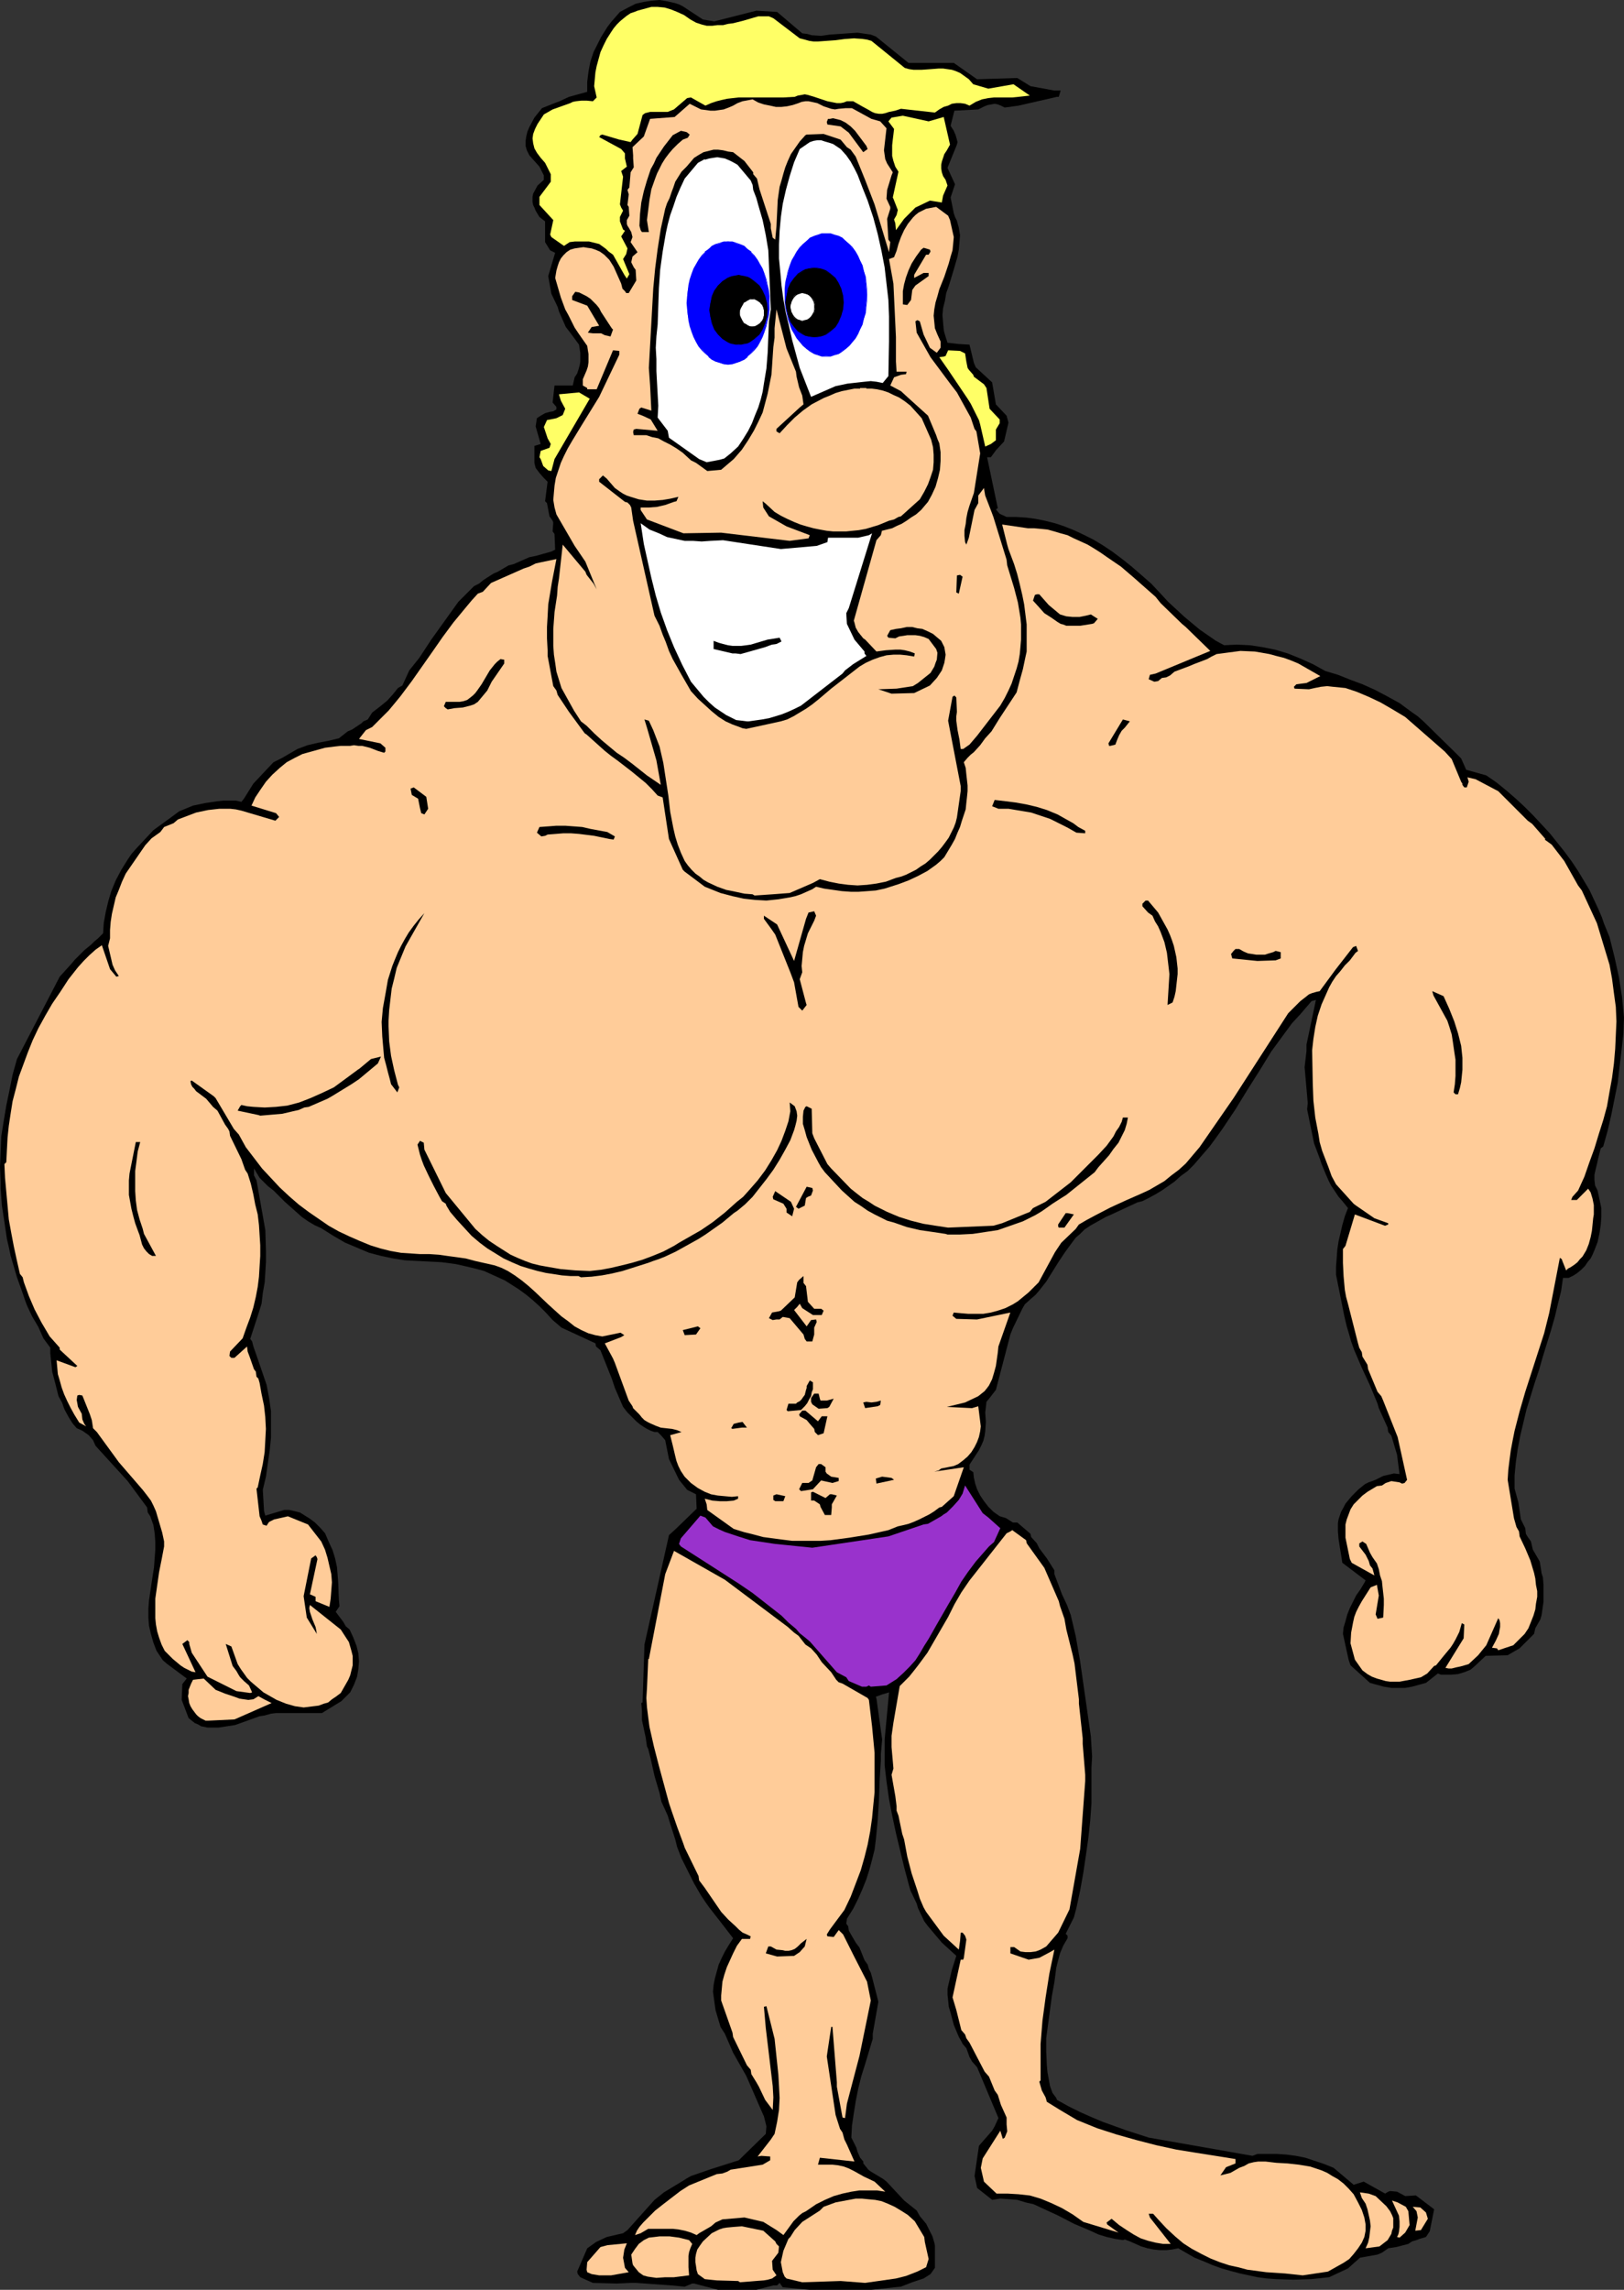 <?xml version="1.0" encoding="UTF-8" standalone="no"?>
<svg
   version="1.0"
   width="110.443mm"
   height="155.668mm"
   id="svg71"
   sodipodi:docname="Body Builder 11.wmf"
   xmlns:inkscape="http://www.inkscape.org/namespaces/inkscape"
   xmlns:sodipodi="http://sodipodi.sourceforge.net/DTD/sodipodi-0.dtd"
   xmlns="http://www.w3.org/2000/svg"
   xmlns:svg="http://www.w3.org/2000/svg">
  <rect width="100%" height="100%" fill="#333333" stroke="none"/>
  <sodipodi:namedview
     id="namedview71"
     pagecolor="#ffffff"
     bordercolor="#000000"
     borderopacity="0.25"
     inkscape:showpageshadow="2"
     inkscape:pageopacity="0.0"
     inkscape:pagecheckerboard="0"
     inkscape:deskcolor="#d1d1d1"
     inkscape:document-units="mm" />
  <defs
     id="defs1">
    <pattern
       id="WMFhbasepattern"
       patternUnits="userSpaceOnUse"
       width="6"
       height="6"
       x="0"
       y="0" />
  </defs>
  <path
     style="fill:#000000;fill-opacity:1;fill-rule:evenodd;stroke:none"
     d="m 208.146,588.353 -6.949,-0.646 -0.808,-1.131 -0.646,0.646 h -0.97 l -4.363,1.131 h -9.858 l -6.141,-1.616 h -0.485 l -1.939,0.808 -3.394,-0.323 -9.05,-0.646 h -1.454 l -3.555,0.162 -6.141,-0.162 -3.232,-1.454 -0.646,-0.808 -0.162,-0.646 2.586,-5.979 2.262,-1.616 2.747,-1.293 4.202,-0.97 1.131,-0.808 6.949,-7.756 2.424,-1.939 4.525,-2.747 1.293,-0.808 1.131,-0.646 5.171,-1.778 7.111,-2.262 6.949,-6.787 0.162,-1.939 -0.646,-2.585 -0.162,-0.323 -4.363,-10.019 -3.394,-5.979 -0.485,-1.131 -1.616,-3.717 -1.131,-1.778 -1.293,-4.363 -0.646,-4.686 v 0 l 0.162,-1.778 0.323,-1.616 0.485,-1.778 0.485,-1.778 0.808,-1.778 0.808,-1.616 0.97,-1.616 1.131,-1.778 v 0 l -1.616,-2.101 -1.616,-2.101 -2.909,-3.717 -1.131,-1.616 -0.97,-1.454 -1.778,-3.07 -1.616,-3.232 -1.616,-3.232 -1.131,-2.909 -0.485,-1.939 -1.293,-4.04 -0.646,-2.101 -0.646,-1.454 -0.97,-2.101 -0.485,-2.262 -1.293,-4.363 -0.97,-4.363 -0.646,-2.585 -0.323,-0.646 -0.162,-1.131 -0.162,-1.131 -0.485,-2.262 -0.485,-2.262 v -1.293 -0.97 l -0.162,-2.101 0.323,-0.162 0.485,-14.866 6.303,-28.117 1.939,-1.778 5.171,-5.009 -0.162,-3.717 -2.262,-1.131 -2.101,-2.585 -2.586,-5.333 -0.97,-4.848 -0.97,-1.131 -0.97,-0.97 h -0.808 l -0.97,-0.323 -0.97,-0.485 -0.808,-0.485 -0.97,-0.646 -0.97,-0.808 -1.778,-1.778 -0.485,-0.485 -1.131,-1.454 -2.101,-4.848 -0.808,-2.424 -2.909,-7.272 -1.131,-0.97 -0.162,-0.808 -8.727,-4.04 -2.262,-1.939 -1.778,-1.939 -1.616,-1.616 -1.778,-1.616 -1.778,-1.454 -1.778,-1.293 -1.778,-1.131 -1.778,-1.131 -1.778,-0.808 -1.778,-0.808 -1.778,-0.808 -1.778,-0.485 -1.939,-0.485 -3.555,-0.808 -3.717,-0.485 -6.303,-0.323 -3.07,-0.162 -3.07,-0.485 -3.07,-0.646 -3.07,-0.808 -3.07,-1.293 -3.07,-1.293 -3.07,-1.778 -3.07,-1.939 -1.778,-0.808 -1.616,-0.97 -1.616,-1.131 -1.454,-1.293 -2.909,-2.585 -2.909,-2.909 -1.454,-1.131 -2.101,-2.101 -1.454,-2.424 v 1.778 l 0.646,1.293 2.262,12.766 0.162,5.494 v 2.585 l -0.162,2.747 -0.162,2.585 -0.485,2.747 -0.323,2.747 -0.808,2.585 -2.101,6.464 0.485,0.646 0.323,1.293 1.131,3.232 2.262,6.625 0.646,3.393 0.485,3.393 v 3.393 3.393 l -0.323,3.232 -0.485,3.393 -0.485,3.393 -0.808,3.393 0.323,5.494 0.323,1.131 4.848,-1.454 h 1.293 l 1.454,0.323 1.293,0.323 1.293,0.808 1.293,0.808 1.293,0.97 1.293,1.293 1.293,1.454 0.97,2.262 0.97,2.101 0.646,2.101 0.485,2.262 0.162,1.939 0.162,2.262 0.162,4.201 0.162,1.616 -0.97,1.454 1.939,2.585 0.646,1.131 0.97,0.808 0.97,2.101 0.808,2.101 0.485,1.939 0.162,2.101 -0.162,1.939 -0.323,1.939 -0.808,2.101 -0.97,1.939 -2.262,2.262 -5.01,3.07 h -7.272 -4.525 l -1.293,0.162 -1.778,0.485 -1.131,0.162 -6.303,2.262 -4.202,0.646 h -1.293 -0.808 -0.808 l -0.808,-0.162 -0.808,-0.162 -0.808,-0.485 -0.808,-0.323 -0.808,-0.646 -0.808,-0.646 -1.778,-4.686 0.162,-4.04 1.131,-1.454 -5.01,-3.717 -1.131,-0.97 -1.616,-2.424 -0.808,-2.101 -0.646,-2.262 -0.485,-2.101 -0.162,-2.101 v -2.262 l 0.162,-2.101 0.646,-4.363 0.646,-4.201 0.162,-2.262 0.162,-2.101 v -2.262 l -0.162,-2.101 -0.323,-2.101 -0.808,-2.262 -0.646,-0.97 -0.162,-1.293 -5.01,-6.787 -8.242,-9.049 -0.646,-1.454 -1.131,-1.293 -1.616,-1.131 -1.454,-0.646 -0.97,-1.131 -0.646,-0.97 -0.485,-0.808 -0.97,-1.778 -0.323,-0.808 -0.323,-0.97 -0.97,-1.778 -0.808,-3.232 -0.808,-3.07 -0.162,-1.616 -0.323,-3.07 v -1.454 L 11.151,343.866 9.858,340.957 8.242,338.21 6.949,335.463 6.464,334.17 5.979,332.716 4.363,328.192 2.747,322.697 2.262,320.435 1.778,318.334 1.131,313.972 0.485,309.77 0.162,305.407 V 303.791 L 0,299.913 l 0.162,-4.04 0.162,-3.878 0.646,-4.04 0.646,-3.878 0.808,-3.878 0.808,-4.04 1.131,-4.04 10.989,-21.168 3.07,-3.393 0.808,-0.97 0.808,-0.808 1.616,-1.616 1.778,-1.454 0.808,-0.808 0.97,-0.808 1.293,-1.293 0.162,-2.585 0.485,-2.747 0.646,-2.747 0.808,-2.747 1.131,-2.747 1.454,-2.747 1.616,-2.585 0.97,-1.454 1.131,-1.293 4.525,-4.848 5.333,-3.878 1.293,-0.97 3.555,-1.454 3.07,-0.646 3.232,-0.485 1.454,-0.162 h 1.616 1.616 l 1.454,0.323 0.646,-0.808 2.424,-3.878 5.171,-5.494 2.262,-1.131 3.878,-2.262 1.293,-0.485 1.293,-0.485 2.747,-0.646 2.586,-0.485 2.747,-0.646 2.262,-1.778 1.131,-0.485 2.424,-1.616 0.485,-0.485 1.131,-0.485 1.131,-1.778 2.101,-1.616 1.778,-1.454 1.454,-1.616 1.293,-1.616 1.131,-0.646 1.778,-3.878 2.586,-3.232 3.07,-4.686 6.949,-9.695 4.04,-4.04 1.293,-0.646 0.97,-0.808 0.97,-0.646 1.778,-1.131 1.131,-0.485 0.808,-0.485 1.939,-1.131 1.293,-0.323 4.04,-1.778 1.616,-0.323 4.04,-1.131 0.97,-0.485 -0.162,-4.04 -0.485,-0.646 0.162,-2.262 -0.162,-0.485 -0.808,-1.131 -0.646,-3.393 -0.485,-0.485 0.646,-5.009 -0.97,-0.97 -1.131,-1.293 -0.97,-1.293 -0.162,-0.646 -0.162,-0.646 v -4.363 l 1.616,-0.485 -1.293,-4.525 0.323,-2.101 0.97,-0.646 1.131,-0.646 1.131,-0.323 0.97,-0.162 0.808,-0.485 v -0.646 l -0.97,-1.131 0.485,-4.363 h 4.687 l 0.485,-2.101 0.646,-0.97 0.323,-0.97 0.323,-1.131 0.162,-0.97 v -2.262 l -0.323,-2.101 -2.262,-3.07 -1.131,-1.454 -1.778,-4.04 -0.323,-1.131 -1.616,-3.393 -0.808,-4.525 1.778,-5.979 -1.293,-0.646 -1.293,-2.101 v -4.848 -0.485 l -1.454,-1.131 -0.485,-0.808 -0.485,-0.808 -0.323,-0.808 -0.323,-0.646 -0.162,-0.808 V 51.224 50.578 l 0.162,-0.808 1.131,-2.101 1.616,-1.454 v -1.131 l -1.131,-2.262 -2.586,-2.909 -0.323,-0.646 -0.323,-0.646 -0.323,-1.131 v -1.293 l 0.162,-1.131 0.323,-1.293 0.485,-1.131 1.293,-2.424 1.939,-2.424 3.232,-1.293 1.293,-0.485 2.424,-1.131 4.687,-1.293 v -2.585 l 0.323,-2.585 0.485,-2.585 0.808,-2.424 1.293,-2.585 0.646,-1.293 0.808,-1.293 0.808,-1.293 0.97,-1.293 1.131,-1.293 1.131,-1.293 2.101,-1.131 1.939,-0.97 2.101,-0.485 2.101,-0.323 L 169.522,0 l 1.939,0.323 2.101,0.485 0.97,0.323 0.97,0.485 5.171,3.393 1.939,0.323 0.97,0.162 10.827,-2.747 5.333,0.323 6.464,5.494 1.293,0.162 1.131,0.323 2.424,0.162 2.262,-0.323 2.424,-0.162 2.262,-0.162 2.424,-0.162 1.131,0.162 1.131,0.162 1.131,0.162 1.293,0.485 8.403,6.787 h 11.635 l 5.979,4.201 10.343,-0.323 3.394,2.101 1.778,0.323 4.363,0.808 h 1.616 l -0.485,1.616 h -0.485 l -9.858,2.262 -3.555,0.485 -0.97,-0.485 -0.808,-0.323 -0.808,-0.162 -0.808,0.162 -0.97,0.162 -0.808,0.323 -1.616,0.808 -6.141,0.323 -0.97,3.878 0.808,1.293 0.485,1.131 0.323,1.131 0.162,0.646 -0.162,0.646 -2.424,5.979 1.939,4.201 -1.131,3.393 0.808,4.04 0.323,0.97 0.485,0.97 0.485,1.778 0.323,1.939 -0.162,1.939 -0.162,1.778 -0.323,1.778 -1.131,3.878 -1.131,3.717 -0.646,1.778 -0.323,1.939 -0.485,1.939 -0.162,1.778 0.162,1.939 0.162,1.778 0.162,0.808 0.808,2.585 2.909,0.323 2.747,0.162 1.131,4.686 0.485,1.131 4.202,3.878 0.97,5.656 2.747,2.909 0.485,1.778 -1.131,4.848 -2.101,2.262 -1.293,1.778 h -0.97 l 2.747,13.089 -0.485,0.323 0.97,1.131 1.778,0.808 h 2.424 l 2.586,0.162 2.424,0.323 2.424,0.485 2.586,0.646 2.424,0.808 2.424,0.97 2.424,1.131 2.586,1.293 2.424,1.454 2.424,1.616 2.586,1.939 2.424,1.939 2.424,2.101 2.586,2.262 2.424,2.585 1.939,2.101 2.101,1.939 2.101,1.939 1.939,1.616 1.939,1.616 2.101,1.454 2.101,1.454 2.101,1.131 3.232,-0.162 3.394,0.162 3.232,0.485 3.232,0.646 3.232,0.97 3.232,1.293 3.232,1.454 3.232,1.778 3.232,0.97 3.232,1.293 3.07,1.131 3.232,1.454 3.07,1.616 3.232,1.778 3.07,2.262 1.616,1.131 1.454,1.293 8.403,8.241 1.293,1.293 1.293,2.909 5.171,1.454 2.586,1.778 2.586,2.101 2.424,2.101 2.262,2.101 2.262,2.262 2.101,2.262 2.101,2.262 1.939,2.424 1.939,2.424 1.778,2.424 1.616,2.424 1.454,2.424 1.454,2.424 1.131,2.424 1.131,2.424 0.97,2.262 0.485,1.454 1.454,3.555 0.646,2.585 0.646,2.585 1.131,5.171 0.808,5.171 0.485,5.171 -0.162,4.201 -0.485,4.363 -0.485,4.04 -0.485,4.201 -0.808,4.04 -0.808,4.04 -0.97,4.201 -1.131,4.04 -0.646,0.485 -0.323,1.293 -0.323,1.293 -0.323,1.454 -0.323,1.293 -0.323,1.454 v 1.293 l 0.162,1.454 0.323,0.646 0.323,0.646 0.97,4.525 v 2.262 l -0.162,2.101 -0.323,2.101 -0.485,2.262 -0.808,2.101 -0.485,1.131 -0.485,0.97 -0.808,0.97 -0.646,0.97 -0.97,0.97 -0.97,0.808 -0.97,0.646 -1.293,0.646 h -1.454 l -0.485,3.393 -0.808,3.232 -0.808,3.393 -0.97,3.393 -2.101,6.787 -0.97,3.393 -1.131,3.393 -2.101,6.787 -0.808,3.393 -0.808,3.393 -0.646,3.393 -0.485,3.393 -0.323,3.393 v 3.393 l 0.97,3.555 0.646,4.363 1.131,2.262 0.162,1.454 0.485,0.808 0.808,1.131 0.485,2.101 1.778,3.07 0.323,1.939 0.162,1.131 0.323,0.97 0.162,1.939 v 0.97 0.97 2.424 l -0.323,2.262 -0.162,1.131 -0.323,1.131 -0.646,1.131 -0.646,1.131 -0.323,1.454 -1.616,1.616 -2.101,2.101 -3.07,1.778 -5.656,0.162 -2.747,2.585 -1.131,0.97 -1.616,0.646 -1.616,0.485 -1.778,0.162 h -1.616 -0.97 l -0.808,-0.323 -3.07,2.424 -1.778,0.485 -1.778,0.485 -1.778,0.323 h -1.778 -1.778 l -1.939,-0.323 -1.778,-0.485 -1.778,-0.485 -5.01,-4.525 -0.485,-1.454 -1.454,-6.625 0.162,-1.616 0.485,-1.616 0.485,-1.778 0.646,-1.616 0.808,-1.616 0.808,-1.616 1.131,-1.616 0.97,-1.616 0.323,-0.646 -5.979,-4.525 -0.323,-2.101 -0.323,-1.939 -0.323,-2.101 -0.162,-1.939 v -2.101 l 0.162,-0.97 0.323,-0.97 0.323,-0.97 0.646,-1.131 0.485,-0.97 0.808,-0.97 0.808,-0.97 0.808,-0.808 0.808,-0.808 0.97,-0.808 0.808,-0.646 0.97,-0.485 0.97,-0.323 0.808,-0.323 1.939,-0.97 2.747,-0.646 1.454,0.162 -0.646,-5.009 -1.454,-4.848 -0.808,-0.97 -0.162,-1.131 -2.262,-5.009 -0.323,-1.131 -1.939,-4.686 -2.101,-4.525 -1.939,-4.525 -0.808,-2.262 -0.646,-2.262 -0.485,-1.616 -0.646,-2.747 -2.101,-10.503 v -2.101 l 0.162,-2.101 0.162,-2.262 0.323,-2.101 0.485,-2.101 0.485,-2.101 0.646,-2.262 0.808,-2.101 -1.293,-1.616 -1.131,-1.293 -0.97,-1.454 -0.97,-1.454 -0.646,-1.293 -0.646,-1.454 -1.131,-2.747 -0.485,-1.454 -1.454,-3.878 -1.778,-8.726 0.162,-1.616 -0.808,-9.211 0.485,-4.201 v -1.616 l 2.424,-11.473 -1.131,0.323 -2.909,3.393 -2.101,2.262 -1.778,2.424 -3.555,4.848 -3.07,5.009 -3.07,4.848 -3.07,5.009 -3.232,4.848 -1.616,2.262 -1.778,2.424 -2.101,2.424 -1.939,2.262 -1.616,1.616 -1.778,1.293 -1.616,1.454 -1.616,1.131 -1.616,1.131 -1.616,0.97 -1.778,0.97 -1.616,0.808 -1.293,0.323 -6.949,3.232 -1.131,0.485 -4.04,2.262 -1.454,0.97 -1.131,1.131 -1.131,0.97 -0.97,1.293 -1.778,2.424 -1.616,2.424 -1.616,2.585 -1.616,2.585 -1.778,2.262 -0.97,1.131 -1.131,0.97 -1.616,1.454 -0.646,1.131 -2.424,5.009 -0.646,1.616 -3.717,14.22 -1.616,2.101 -0.808,0.97 -0.323,2.747 0.162,2.424 -0.162,2.424 -0.162,1.131 -0.323,1.293 -0.485,1.131 -0.646,1.293 -2.424,3.717 v 1.293 l 0.97,0.646 0.162,1.454 0.323,1.454 0.485,1.454 0.808,1.616 0.97,1.454 1.131,1.454 1.293,1.293 1.616,1.131 1.616,0.485 1.778,1.131 h 1.131 l 3.394,2.909 0.162,0.808 1.454,1.616 0.646,1.293 1.939,2.585 1.939,3.07 v 0.97 l 1.939,5.171 1.293,2.747 0.97,2.585 0.646,2.747 0.646,2.747 1.131,6.464 2.747,19.229 0.323,5.171 -0.162,2.909 v 4.363 4.686 l -0.323,4.525 -0.485,4.525 -0.646,4.525 -0.646,4.363 -0.808,4.525 -0.97,4.525 -0.646,2.424 -2.101,4.201 0.485,0.485 v 0.646 0 l -1.131,1.939 -0.808,1.939 -0.485,1.778 -0.485,1.939 -0.485,3.717 -0.323,1.778 -0.323,1.778 -1.454,10.827 v 3.393 l 0.162,3.555 0.162,1.778 0.323,1.778 0.323,1.778 0.646,1.778 v 0 l 0.97,1.293 0.162,0.485 2.909,1.616 2.909,1.454 2.909,1.293 3.07,1.293 5.818,2.101 5.979,1.939 26.665,4.686 1.293,-0.485 h 2.586 2.424 l 2.424,0.162 2.424,0.323 2.424,0.485 2.424,0.808 2.424,0.808 2.424,0.97 5.171,4.363 2.586,-0.808 5.495,3.07 0.808,-0.485 0.485,-0.162 1.778,0.162 2.101,1.131 2.747,-0.162 4.687,3.555 -1.131,5.656 -0.97,1.454 -1.616,0.485 -0.808,0.323 -1.131,0.323 -0.97,0.646 -3.07,0.808 -2.101,0.323 -1.616,1.131 -1.131,0.485 -4.525,0.808 -3.07,2.747 -4.848,2.262 -4.525,0.485 -4.687,0.162 -4.525,-0.162 -2.262,-0.162 -2.424,-0.323 -2.262,-0.485 -2.262,-0.485 -2.424,-0.646 -2.262,-0.646 -2.262,-0.808 -2.262,-0.97 -2.424,-0.97 -2.262,-1.293 -1.939,-1.131 -1.616,0.323 -1.454,0.162 h -1.616 l -1.616,-0.162 -1.616,-0.323 -1.616,-0.485 -1.454,-0.646 -1.454,-0.646 -1.293,-0.485 -0.485,0.162 -2.101,-0.323 -2.101,-0.485 -2.101,-0.646 -2.101,-0.97 -4.202,-1.778 -4.04,-2.101 -4.202,-1.939 -2.101,-0.97 -2.101,-0.485 -2.101,-0.646 -2.101,-0.162 -2.262,-0.162 -2.101,0.323 -3.878,-3.07 -0.162,-0.808 -0.485,-2.262 1.131,-7.756 3.394,-3.878 0.646,-1.131 0.97,-2.101 -5.495,-13.089 -1.293,-1.454 -0.646,-1.131 -0.808,-2.262 -0.97,-1.131 -0.323,-0.646 -0.646,-1.131 -1.293,-3.07 -0.808,-3.07 -0.485,-1.616 -0.162,-1.616 -0.162,-1.454 v -1.616 l 1.131,-4.848 1.131,-3.555 -3.717,-3.393 -3.555,-4.201 -0.97,-1.293 -1.616,-3.393 -0.323,-1.131 -1.616,-3.393 -0.323,-1.131 -1.293,-4.848 -2.101,-8.726 -0.97,-4.525 -0.808,-4.201 -0.646,-4.525 -0.485,-4.201 v -2.585 -4.04 l 1.131,-12.119 -0.485,0.162 -1.131,0.323 -1.778,0.646 0.162,0.485 1.454,10.503 -0.323,3.717 v 1.616 l -0.323,5.171 -0.162,5.009 -0.323,5.171 -0.485,5.009 -0.323,2.585 -0.646,2.585 -0.646,2.424 -0.808,2.585 -0.97,2.424 -1.131,2.585 -1.293,2.585 -1.616,2.585 -0.162,1.293 0.485,0.646 0.162,1.131 1.778,3.07 0.97,1.293 1.293,3.232 0.808,1.131 0.323,1.131 0.485,0.97 0.323,1.131 1.616,6.302 -1.454,8.241 v 1.293 l -0.97,3.232 -0.485,1.616 -0.485,1.616 -0.97,3.07 -0.808,3.232 -0.646,3.232 -0.485,3.07 -0.485,3.232 -0.162,3.07 1.293,2.585 0.323,1.131 0.646,1.454 0.808,0.97 v 0.485 l 0.646,0.808 0.646,0.808 0.646,0.485 0.808,0.485 1.616,0.97 0.808,0.485 0.808,0.646 4.525,4.848 3.232,2.585 0.808,1.454 1.616,1.939 0.808,1.616 0.808,1.616 0.485,1.616 0.162,0.808 v 0.97 4.686 l -1.131,1.616 -1.778,1.131 -2.909,0.97 -2.909,1.131 -7.595,0.808 h -11.797 z"
     id="path1" />
  <path
     style="fill:#ffcc99;fill-opacity:1;fill-rule:evenodd;stroke:none"
     d="m 206.206,586.414 -4.04,-0.97 -0.485,-0.485 -0.485,-1.131 -0.485,-2.585 0.646,-2.909 1.293,-3.07 0.485,-0.485 1.131,-1.778 1.939,-2.101 4.525,-2.909 0.97,-0.97 3.07,-1.131 5.171,-0.97 h 1.616 l 1.616,0.162 1.778,0.162 1.616,0.323 1.616,0.646 1.778,0.808 1.616,0.97 1.778,1.131 1.778,1.616 2.424,4.04 0.162,1.293 0.97,4.363 -0.646,2.101 -2.262,1.131 -2.909,1.131 -2.586,0.646 -7.919,1.131 -6.303,-0.485 z"
     id="path2" />
  <path
     style="fill:#ffcc99;fill-opacity:1;fill-rule:evenodd;stroke:none"
     d="m 189.723,586.091 -5.495,-0.162 -3.07,-0.323 -1.778,-1.293 -0.323,-0.97 -0.162,-1.131 -0.162,-0.97 v -1.131 l 0.162,-0.97 0.323,-1.131 0.646,-0.97 0.808,-1.131 2.262,-2.101 0.97,-0.485 0.97,-0.485 0.97,-0.323 0.97,-0.162 1.778,-0.162 2.101,-0.162 5.495,1.131 3.07,2.747 0.323,0.646 0.646,0.646 -0.162,1.616 -1.616,2.101 0.162,2.262 0.97,1.454 -1.131,0.808 -1.131,0.323 -0.97,0.162 -2.101,0.162 -1.939,0.162 -2.101,0.162 z"
     id="path3" />
  <path
     style="fill:#ffcc99;fill-opacity:1;fill-rule:evenodd;stroke:none"
     d="m 173.239,585.121 h -2.262 l -2.262,0.162 -1.131,-0.162 -1.131,-0.162 -1.131,-0.323 -1.131,-0.808 -1.454,-1.778 -0.162,-0.485 -0.323,-2.262 0.97,-1.454 0.97,-1.293 0.646,-0.485 0.646,-0.485 0.646,-0.323 0.646,-0.323 1.454,-0.162 1.293,-0.162 h 2.586 l 2.424,0.323 1.293,0.323 1.293,0.323 0.808,0.97 -0.485,1.131 -0.323,0.97 -0.162,0.97 v 0.97 1.939 l 0.162,2.101 z"
     id="path4" />
  <path
     style="fill:#ffcc99;fill-opacity:1;fill-rule:evenodd;stroke:none"
     d="m 154.008,584.637 -1.939,-0.323 -1.131,-0.485 -0.162,-0.646 0.162,-1.939 3.394,-3.878 1.778,-0.485 5.01,-0.485 -0.646,1.616 -0.323,2.101 0.485,2.585 0.97,1.131 -4.525,0.808 z"
     id="path5" />
  <path
     style="fill:#ffcc99;fill-opacity:1;fill-rule:evenodd;stroke:none"
     d="m 334.843,584.637 -4.525,-0.485 -4.848,-0.323 -2.424,-0.323 -2.424,-0.323 -2.424,-0.646 -2.262,-0.485 -2.424,-0.808 -2.424,-0.97 -2.262,-1.131 -2.424,-1.293 -2.262,-1.454 -2.101,-1.778 -2.262,-2.101 -2.101,-2.262 -1.293,-1.454 h -1.131 l 0.323,0.97 5.333,6.787 h -1.939 l -1.939,-0.323 -1.939,-0.485 -1.939,-0.646 -1.778,-0.97 -1.778,-1.131 -1.939,-1.293 -1.939,-1.616 -1.293,0.97 0.162,0.485 2.909,2.101 -9.05,-2.747 -2.747,-1.939 -2.747,-1.616 -2.747,-1.293 -2.747,-1.131 -2.747,-0.808 -2.909,-0.323 -2.747,-0.162 h -2.909 l -3.232,-3.07 -0.808,-3.555 0.485,-2.424 4.525,-7.11 0.646,2.101 0.485,-0.323 0.646,-1.616 -0.162,-1.778 v -1.778 l -1.454,-3.232 -0.808,-2.585 -0.808,-1.131 -1.454,-3.555 -1.131,-1.293 -3.878,-7.433 -0.808,-1.131 -0.323,-0.97 -0.97,-1.131 -0.162,-0.646 -1.131,-4.525 -0.97,-3.232 2.101,-9.695 h 0.646 l 0.162,-0.485 0.646,-4.686 -0.323,-0.97 -0.646,-0.808 h -0.485 l -0.162,2.101 -0.323,2.262 -3.878,-3.555 -4.525,-6.14 -0.646,-1.131 -0.97,-2.262 -0.646,-2.101 -1.454,-4.363 -1.131,-4.363 -0.808,-4.363 -0.485,-1.454 -0.97,-4.686 -0.485,-1.293 v -1.131 l -0.323,-2.585 -0.97,-5.494 0.485,-1.616 -0.485,-5.494 v -2.909 l 0.485,-3.393 1.616,-9.372 2.424,-2.424 1.293,-1.616 1.131,-1.454 2.262,-3.07 1.778,-3.07 1.778,-3.07 1.778,-3.07 1.616,-3.232 1.778,-3.07 2.101,-3.07 9.535,-12.119 0.97,-0.485 0.485,-0.323 3.555,2.585 0.162,0.808 4.525,6.302 3.717,8.564 0.323,1.293 1.131,3.232 0.485,2.747 1.616,6.464 0.485,2.262 1.131,9.211 v 1.131 l 0.97,8.888 v 1.454 l 0.646,7.918 v 1.616 l -1.293,17.452 -2.747,15.513 -2.909,5.979 -3.07,3.555 -1.454,0.808 -0.808,0.323 -0.485,0.162 -1.293,0.162 h -1.293 l -1.293,-0.162 -1.616,-1.131 h -0.97 v 1.131 0.485 l 4.687,1.616 2.747,-0.485 2.747,-1.454 1.131,-0.646 -0.646,3.07 -0.646,3.07 -0.97,6.14 -0.808,5.979 -0.485,5.979 v 6.464 2.909 l -0.323,0.323 0.646,2.262 0.97,1.778 0.323,1.131 3.394,2.101 4.363,2.585 5.171,2.101 5.01,1.616 5.171,1.454 5.01,1.293 5.171,1.131 5.01,0.808 10.181,1.616 v 1.131 l -2.424,0.97 -1.454,2.101 1.293,-0.323 1.293,-0.323 2.262,-1.293 1.293,-0.485 1.131,-0.646 1.293,-0.323 1.131,-0.162 h 1.939 l 2.747,0.323 2.909,0.162 2.909,0.323 2.909,0.485 1.454,0.485 1.454,0.485 1.454,0.646 1.293,0.808 1.454,0.808 1.454,1.131 1.293,1.293 1.293,1.454 1.131,2.101 0.97,1.939 0.646,1.939 0.323,1.778 v 0.808 0.808 l -0.323,1.616 -0.646,1.454 -0.97,1.454 -1.131,1.454 -1.131,1.293 -1.454,0.97 -1.454,0.808 -2.586,1.454 z"
     id="path6" />
  <path
     style="fill:#ffcc99;fill-opacity:1;fill-rule:evenodd;stroke:none"
     d="m 351.003,577.688 0.646,-1.454 0.323,-1.454 0.162,-1.454 0.162,-1.293 -0.162,-1.454 -0.323,-1.454 -0.323,-1.454 -0.485,-1.454 -0.97,-1.454 -0.485,-1.454 2.262,0.323 1.778,0.646 2.747,2.585 0.97,1.293 0.485,0.97 0.323,0.808 v 0.808 0.808 0.808 l -0.323,0.808 -0.162,0.808 -0.97,1.616 -2.101,1.616 z"
     id="path7" />
  <path
     style="fill:#ffcc99;fill-opacity:1;fill-rule:evenodd;stroke:none"
     d="m 359.084,574.78 0.323,-0.646 0.162,-0.646 0.162,-1.293 v -1.454 l -0.162,-1.454 -1.778,-3.878 1.454,0.485 2.101,1.131 0.646,1.131 0.323,3.555 -1.131,1.939 -1.454,1.293 z"
     id="path8" />
  <path
     style="fill:#ffcc99;fill-opacity:1;fill-rule:evenodd;stroke:none"
     d="m 163.22,574.295 0.485,-1.131 0.646,-0.97 0.97,-1.131 0.97,-0.97 2.101,-2.101 2.262,-1.778 4.202,-3.232 2.262,-1.454 7.111,-2.909 1.454,-0.162 1.293,-0.485 0.808,-0.485 8.242,-1.293 1.939,-1.131 v -0.97 l -2.262,-0.162 -0.97,0.162 3.394,-4.363 0.97,-1.454 0.646,-3.07 0.485,-3.07 0.162,-3.07 -0.162,-3.07 -0.162,-2.909 -0.323,-3.07 -0.646,-6.14 -1.454,-5.817 -0.646,-2.585 -0.646,0.162 0.485,5.494 1.778,14.866 0.162,2.909 -0.162,3.232 -1.939,-2.585 -1.616,-3.393 -0.646,-1.131 -1.293,-2.101 -0.162,-1.131 -0.97,-1.131 -3.555,-7.272 -0.162,-1.131 -2.909,-8.241 v -1.293 l 0.162,-1.778 0.162,-1.778 0.485,-1.778 0.646,-1.939 0.808,-1.778 0.808,-1.778 0.97,-1.939 1.293,-1.778 h 2.101 l 0.162,-0.646 -0.97,-0.485 -1.131,-0.485 -0.97,-0.808 -0.808,-0.808 -1.939,-1.778 -1.778,-1.939 -4.202,-6.14 -1.454,-1.939 -0.162,-1.131 -3.555,-7.272 -0.323,-0.97 -1.616,-4.363 -1.454,-4.201 -0.646,-1.939 -2.586,-9.534 -1.293,-5.009 -1.131,-5.009 -0.323,-2.424 -0.323,-2.585 -0.162,-2.424 0.162,-2.585 0.323,-7.433 h 0.162 l 4.202,-21.815 2.262,-5.979 13.09,7.433 1.939,1.454 14.221,10.665 1.616,1.454 1.131,0.808 1.778,2.262 1.454,0.97 1.454,1.616 1.293,1.939 2.424,2.585 0.323,0.485 0.323,0.485 0.646,0.97 0.646,0.646 0.485,0.162 0.485,0.162 6.464,3.717 0.323,0.485 0.808,6.787 0.323,3.393 0.323,3.393 v 3.393 3.393 3.393 l -0.323,3.232 -0.323,3.393 -0.485,3.393 -0.646,3.393 -0.808,3.232 -0.97,3.393 -1.293,3.393 -1.293,3.393 -1.616,3.393 -3.717,5.009 -0.808,1.293 0.162,0.485 1.616,0.162 1.293,-1.778 1.131,1.131 2.747,5.494 3.394,6.625 0.97,4.848 -2.909,14.22 -3.232,12.281 -0.485,3.717 -0.646,-0.162 -1.454,-7.918 v -1.131 l -1.131,-14.22 h -0.323 l -0.97,6.464 -0.162,1.131 2.262,15.028 1.131,3.555 0.646,0.97 0.485,1.778 0.646,1.293 1.939,4.363 -8.888,-0.97 -0.485,1.778 h 3.717 l 1.454,0.162 1.454,0.323 1.293,0.485 1.293,0.646 2.586,1.454 2.747,1.293 2.747,2.585 -2.101,-0.323 h -2.262 -2.262 l -2.101,0.323 -2.262,0.485 -2.262,0.646 -2.262,0.97 -2.262,1.131 -2.586,1.778 -0.97,0.485 -0.808,0.646 -0.808,0.808 -0.646,0.646 -1.293,1.778 -1.293,1.778 v 0 l -1.778,-1.293 -3.394,-2.101 -4.848,-1.131 -5.656,0.485 -1.778,0.808 -1.131,0.97 -3.07,1.778 -0.646,0.485 v 0 l -1.454,-0.646 -1.616,-0.485 -1.616,-0.323 -1.454,-0.162 h -3.232 -3.07 l -1.939,1.131 z"
     id="path9" />
  <path
     style="fill:#ffcc99;fill-opacity:1;fill-rule:evenodd;stroke:none"
     d="m 363.77,573.164 0.646,-3.393 -0.323,-1.616 -0.97,-1.131 1.939,0.162 1.454,1.293 0.485,1.616 -1.778,2.909 z"
     id="path10" />
  <path
     style="fill:#000000;fill-opacity:1;fill-rule:evenodd;stroke:none"
     d="m 199.742,502.71 -2.909,-0.808 0.646,-1.778 h 0.646 l 1.454,0.808 1.616,0.162 0.646,0.162 h 0.808 l 0.808,-0.162 0.808,-0.323 0.808,-0.646 0.808,-0.808 1.454,-1.131 -0.485,1.939 -1.293,1.454 -1.454,0.97 z"
     id="path11" />
  <path
     style="fill:#ffcc99;fill-opacity:1;fill-rule:evenodd;stroke:none"
     d="m 53.491,442.113 h -0.646 l -0.646,-0.323 -0.646,-0.323 -0.646,-0.485 -0.485,-0.485 -0.485,-0.646 -0.485,-0.646 -0.485,-0.808 -0.323,-0.808 -0.162,-0.97 -0.162,-0.808 0.162,-0.808 v -0.808 l 0.323,-0.808 0.323,-0.808 0.485,-0.97 2.747,-0.323 3.07,2.909 2.424,0.97 2.424,0.808 1.293,0.485 1.131,0.162 1.131,0.162 1.293,-0.162 1.293,-0.808 1.454,0.808 1.939,0.97 -9.535,4.201 z"
     id="path12" />
  <path
     style="fill:#ffcc99;fill-opacity:1;fill-rule:evenodd;stroke:none"
     d="m 78.055,438.72 -1.131,-0.162 -1.131,-0.162 -2.262,-0.646 -2.424,-0.97 -2.262,-1.293 -1.131,-0.646 -2.101,-1.778 -1.131,-0.97 -0.97,-0.97 -0.808,-1.131 -0.808,-1.131 -0.808,-1.293 -1.616,-4.525 -1.454,-0.646 1.778,5.656 0.97,1.293 0.646,1.131 0.323,0.485 0.97,0.97 1.293,1.131 0.808,1.778 -0.485,0.162 -3.555,-0.485 -7.434,-3.717 -4.04,-6.14 -0.646,-2.262 v -0.485 l -0.485,-0.485 -1.293,0.97 3.394,7.272 -0.97,-0.162 -0.97,-0.485 -0.97,-0.485 -0.97,-0.646 -0.97,-0.808 -0.97,-0.808 -1.131,-1.131 -0.97,-0.97 -0.808,-1.616 -0.646,-1.778 -0.485,-1.616 -0.323,-1.778 -0.162,-1.616 v -1.778 -1.616 -1.616 l 0.485,-3.393 0.485,-3.393 0.646,-3.232 0.646,-3.393 v -1.293 l -0.485,-2.262 -0.808,-2.747 -0.808,-2.747 -0.646,-1.454 -0.646,-1.293 -0.97,-1.293 -1.131,-1.454 -6.141,-7.11 -5.656,-7.756 -0.97,-0.97 -0.323,-2.101 -0.485,-1.454 -1.939,-4.848 -0.808,-0.162 -0.485,0.162 -0.162,1.131 0.323,1.778 0.97,1.778 0.162,1.454 0.485,1.131 0.485,0.646 -1.778,-0.97 -1.293,-2.101 -0.97,-1.778 -0.808,-1.616 -0.808,-1.778 -0.646,-1.778 -0.485,-1.778 -0.485,-1.616 -0.162,-1.778 -0.162,-1.778 4.848,1.778 0.485,-0.323 -4.525,-4.201 v -0.485 l -2.586,-2.909 -2.101,-3.555 -1.778,-3.393 -1.454,-3.393 -0.646,-1.778 -0.646,-1.778 -0.323,-1.293 -0.646,-0.808 v 0.162 L 4.363,323.99 3.555,320.274 2.909,316.88 l -0.646,-3.555 -0.323,-3.555 -0.323,-3.555 -0.323,-3.555 -0.162,-3.555 0.485,-0.485 0.162,-3.232 0.162,-3.07 0.323,-3.07 0.485,-3.232 0.485,-3.07 0.808,-3.07 0.808,-3.232 1.131,-3.07 1.131,-3.07 1.293,-3.232 1.454,-3.07 1.778,-3.232 1.778,-3.07 2.101,-3.07 2.101,-3.232 2.424,-3.07 1.454,-1.616 1.454,-1.454 1.616,-1.454 1.616,-1.131 2.101,6.14 1.616,1.939 0.646,-0.162 -0.97,-1.454 -0.646,-1.454 -1.131,-4.848 0.485,-1.939 v -2.101 l 0.162,-2.101 0.323,-2.101 0.485,-2.101 0.485,-2.101 0.808,-1.939 0.808,-2.101 0.97,-2.101 5.01,-7.272 1.616,-1.778 2.262,-1.616 0.97,-1.293 2.424,-0.97 1.131,-0.97 4.687,-1.778 3.07,-0.646 1.454,-0.162 1.454,-0.162 h 1.454 1.293 l 1.454,0.162 1.454,0.323 8.727,2.585 0.97,-0.97 -0.808,-0.97 -6.303,-1.939 0.97,-2.101 1.293,-1.939 1.454,-2.101 1.616,-1.778 1.939,-1.778 1.778,-1.454 2.101,-1.131 0.97,-0.485 0.97,-0.485 2.909,-0.808 2.909,-0.808 1.293,-0.162 1.293,-0.162 1.454,-0.162 h 1.293 1.131 l 0.97,-0.162 1.131,0.162 h 0.97 l 1.939,0.485 2.101,0.808 1.616,0.485 0.323,-0.323 v -0.97 l -1.293,-1.131 -5.495,-1.131 1.778,-2.262 1.616,-0.808 4.202,-4.201 1.616,-1.939 1.454,-1.778 2.909,-3.878 5.333,-7.595 2.586,-3.717 2.747,-3.717 3.07,-3.717 1.616,-1.939 1.616,-1.778 1.293,-0.485 2.101,-2.262 8.403,-3.717 1.454,-0.485 1.616,-0.808 1.454,-0.323 3.878,-0.808 -1.131,5.817 -0.97,5.817 -0.162,3.07 -0.162,2.747 v 2.909 l 0.162,3.07 v 1.454 l 1.454,7.756 0.808,1.131 0.323,1.131 2.909,4.363 4.04,5.494 0.485,0.323 4.687,4.201 1.616,1.293 1.778,1.293 3.555,2.747 3.555,2.909 1.616,1.616 1.454,1.616 1.293,0.485 1.616,10.665 0.646,1.454 2.909,6.464 0.485,0.485 5.171,3.878 4.04,1.616 3.07,0.808 2.909,0.646 2.909,0.323 2.909,0.162 3.07,-0.323 2.909,-0.485 1.454,-0.323 1.454,-0.485 1.454,-0.646 1.454,-0.646 0.97,-0.646 2.101,0.485 2.262,0.323 2.262,0.323 2.262,0.162 h 2.101 l 2.262,-0.162 2.101,-0.162 2.262,-0.485 3.555,-1.131 2.586,-0.97 2.424,-1.131 2.424,-1.293 1.131,-0.808 1.131,-0.808 1.131,-0.97 0.97,-0.97 0.97,-1.616 0.97,-1.616 0.808,-1.454 0.646,-1.616 0.646,-1.454 0.485,-1.616 0.485,-1.454 0.485,-1.454 0.162,-1.616 0.162,-1.454 0.162,-1.616 v -1.454 l -0.162,-1.454 -0.162,-1.454 -0.162,-1.616 -0.485,-1.454 0.97,-1.131 0.808,-0.808 0.808,-0.646 1.616,-1.778 1.293,-1.778 1.616,-1.778 2.101,-3.393 4.363,-6.625 0.808,-3.07 0.808,-2.909 0.646,-3.07 0.323,-1.454 v -1.616 -2.585 -2.747 l -0.323,-2.585 -0.323,-2.585 -0.485,-2.424 -0.646,-2.747 -0.646,-2.585 -0.808,-2.585 -1.454,-3.878 -0.323,-1.131 -1.293,-5.171 6.626,0.97 h 1.616 l 1.778,0.162 1.616,0.162 1.778,0.485 1.616,0.485 1.778,0.485 1.616,0.808 1.778,0.808 1.778,0.808 1.616,0.97 1.778,1.131 1.616,1.131 3.555,2.424 3.394,2.909 5.495,4.848 1.293,1.616 5.495,5.333 0.97,0.808 6.303,6.14 -14.06,5.817 -1.454,0.323 -0.323,1.131 1.454,0.646 0.97,-0.162 0.97,-0.808 1.131,-0.162 0.97,-0.485 1.131,-0.97 3.878,-1.454 1.131,-0.485 3.394,-1.293 1.131,-0.646 1.293,-0.646 6.141,-0.808 3.717,0.162 3.717,0.646 1.778,0.485 1.939,0.485 1.778,0.646 1.939,0.808 5.656,3.232 -3.555,1.778 -2.586,0.323 -0.646,0.646 0.162,0.485 3.717,0.162 1.454,-0.323 1.616,-0.323 1.616,-0.162 1.454,0.162 1.616,0.162 1.616,0.162 1.454,0.485 1.454,0.485 3.07,1.293 3.07,1.454 3.07,1.778 3.232,1.939 10.181,8.888 1.778,1.939 2.424,5.817 0.323,0.485 v 0.323 l 0.485,0.646 h 0.646 l 0.485,-1.454 -0.323,-1.131 2.101,0.485 5.818,3.07 7.595,7.595 1.131,0.808 3.394,3.878 -0.162,0.162 1.778,1.293 3.232,4.201 3.555,6.302 0.97,1.293 3.878,8.403 3.232,10.665 0.646,3.555 0.485,3.717 0.485,3.555 0.162,3.717 -0.162,3.555 -0.162,3.555 -0.323,3.717 -0.485,3.717 -0.646,3.555 -0.646,3.717 -0.97,3.555 -1.131,3.555 -1.131,3.717 -1.293,3.555 -1.293,3.717 -1.616,3.555 -1.454,1.616 -0.323,0.808 h 1.454 l 2.909,-2.909 0.646,0.97 0.485,1.616 0.323,1.616 v 1.616 0.808 l -0.162,0.97 -0.162,1.616 -0.162,1.616 -0.323,1.616 -0.485,1.778 -0.646,1.616 -0.485,0.808 -0.485,0.808 -0.646,0.646 -0.646,0.808 -0.808,0.646 -0.97,0.646 -0.646,0.323 -0.485,0.485 -0.97,-2.424 -0.162,-0.485 -0.485,-0.323 -2.747,14.22 -1.293,5.171 -1.616,5.009 -1.616,5.009 -1.616,5.009 -1.454,5.009 -1.293,5.009 -0.485,2.424 -0.485,2.585 -0.323,2.424 -0.323,2.585 -0.162,2.585 1.616,9.857 0.646,2.262 0.646,1.131 0.162,1.293 1.454,3.07 1.293,3.07 0.97,3.232 0.323,1.454 0.162,1.616 0.323,1.616 v 1.454 l -0.323,1.778 -0.162,1.454 -0.485,1.616 -0.646,1.616 -0.646,1.616 -0.97,1.454 -2.909,2.909 -3.878,1.293 -0.323,-0.485 -1.293,-0.162 0.97,-1.778 0.808,-1.778 0.162,-0.97 0.162,-0.808 v -0.97 l -0.162,-0.808 -0.323,-0.485 -3.07,6.948 -2.101,2.585 -2.424,2.262 -1.616,0.485 -0.646,0.162 -0.808,0.162 -1.293,0.323 h -0.808 l -0.808,-0.162 4.687,-7.595 0.162,-3.555 -0.646,-0.323 -0.646,2.262 -0.97,1.939 -0.646,1.131 -0.646,0.97 -0.808,0.97 -0.808,0.97 -2.101,2.585 -0.485,0.162 -1.778,1.939 -1.616,0.97 -2.909,0.646 -2.586,0.485 h -2.424 l -1.131,-0.162 -1.131,-0.323 -1.131,-0.323 -1.293,-0.485 -1.131,-0.646 -1.293,-0.97 v 0 l -1.939,-2.747 -1.131,-4.201 0.162,-2.747 0.485,-2.585 0.323,-1.454 0.485,-1.293 0.646,-1.293 0.808,-1.454 2.262,-3.555 1.616,-0.646 0.485,2.747 -0.808,4.848 0.485,1.131 1.454,-0.323 0.162,-3.232 v -1.616 l -0.162,-1.454 -0.162,-1.454 -0.162,-1.616 -0.485,-1.454 -0.323,-1.616 -0.485,-1.454 -1.131,-1.616 -0.646,-1.131 -0.97,-2.262 -0.97,-0.646 -0.808,0.485 v 0.808 l 1.616,2.101 0.162,0.323 0.646,1.293 0.323,1.131 0.646,0.808 0.485,1.778 -5.818,-3.232 -0.485,-0.97 -1.131,-5.494 v -2.262 -1.131 l 0.323,-1.293 0.485,-1.293 0.485,-1.293 0.808,-1.293 1.131,-1.131 1.131,-1.131 1.293,-0.97 2.424,-1.454 1.293,-0.162 0.97,-0.646 1.454,-0.485 2.101,0.323 0.646,0.323 0.646,-0.162 0.646,-0.808 -2.424,-10.988 -3.717,-9.372 -0.485,-1.131 -0.97,-1.131 -2.424,-5.817 -0.162,-1.131 -1.293,-2.101 -0.162,-1.131 -0.646,-1.131 -0.323,-1.131 -2.586,-10.18 -0.485,-1.778 -0.323,-1.778 -0.323,-3.555 -0.162,-3.393 v -3.555 l 0.646,-0.808 2.424,-8.08 7.757,2.909 0.808,-0.323 v -0.323 l -3.555,-1.293 -4.687,-3.232 -0.646,-0.485 -4.525,-5.009 -1.131,-2.101 -0.808,-2.262 -0.808,-2.101 -0.808,-2.101 -0.646,-2.262 -0.323,-2.101 -0.808,-4.201 -0.485,-4.363 -0.162,-4.363 -0.162,-8.564 0.323,-2.909 0.485,-3.07 0.646,-2.909 0.97,-2.909 1.293,-2.909 0.646,-1.454 0.808,-1.454 0.97,-1.454 1.131,-1.293 1.131,-1.454 1.293,-1.293 1.454,-1.939 0.646,-0.485 -0.485,-1.293 -0.808,0.323 -4.525,5.817 -4.04,5.494 -0.808,0.162 -1.131,0.323 -0.808,0.323 -0.808,0.646 -1.454,1.131 -1.454,1.454 -0.323,0.323 -0.485,0.485 -0.808,0.808 -14.06,21.815 -8.727,12.604 -1.778,2.101 -1.778,2.101 -1.778,1.616 -1.939,1.454 -1.778,1.454 -1.939,1.131 -1.939,1.131 -2.101,0.97 -4.04,1.778 -3.878,1.778 -4.04,2.101 -2.101,1.131 -1.939,1.131 -0.808,1.131 -3.717,3.555 -1.616,2.424 -4.202,7.756 -2.586,2.585 -2.747,2.262 -1.293,0.808 -1.939,0.97 -1.939,0.646 -1.778,0.485 -1.939,0.323 h -1.939 -1.939 l -1.939,-0.162 -1.778,-0.162 -0.323,0.808 0.97,0.808 5.333,0.162 8.565,-1.778 -3.07,8.726 -0.162,1.616 -0.485,3.393 -0.485,1.778 -0.485,1.616 -0.808,1.616 -0.485,0.646 -0.646,0.808 -0.808,0.646 -0.808,0.646 -3.394,1.616 -4.687,1.131 6.464,0.323 1.616,-0.485 0.646,5.171 -0.162,1.293 -0.323,1.454 -0.485,1.293 -0.646,1.293 -0.808,1.293 -0.97,1.131 -1.131,0.97 -1.293,0.97 -1.131,0.485 -3.232,0.646 -0.646,0.485 -1.131,0.323 7.595,-1.131 -2.586,7.433 -3.07,2.747 -0.646,0.162 -1.293,0.97 -1.293,0.808 -1.293,0.646 -1.293,0.646 -1.454,0.646 -1.293,0.485 -1.293,0.323 -1.454,0.323 -2.424,0.97 -5.01,1.131 -5.01,0.808 -4.848,0.646 -2.586,0.162 h -2.424 -2.424 -2.424 l -2.586,-0.323 -2.424,-0.323 -2.424,-0.323 -2.424,-0.646 -2.586,-0.646 -2.586,-0.808 -6.787,-4.848 -0.162,-1.454 -0.485,-1.454 1.939,0.485 1.939,0.162 h 1.778 l 1.778,-0.162 1.131,-0.485 v -0.646 l -1.616,0.162 -1.778,-0.162 -1.778,-0.162 -1.778,-0.323 -1.616,-0.646 -1.778,-0.97 -1.778,-1.293 -0.808,-0.808 -0.808,-0.808 -0.97,-1.454 -0.646,-1.293 -0.485,-1.293 -0.323,-1.293 -0.646,-2.747 -0.323,-1.293 -0.323,-1.293 v 0 l 2.909,-0.808 -1.131,-0.485 -1.293,-0.323 -2.909,-0.323 -1.293,-0.485 -1.454,-0.646 -0.646,-0.323 -0.808,-0.485 -0.646,-0.646 -0.646,-0.808 -1.616,-1.616 -0.162,-0.485 -0.97,-1.454 -3.555,-9.695 -0.485,-1.131 -2.101,-3.878 4.202,-1.616 0.808,-0.485 -0.97,-0.646 -4.687,0.97 -1.778,-0.323 -1.778,-0.485 -1.778,-0.808 -1.778,-0.97 -1.616,-1.293 -1.778,-1.293 -3.394,-3.07 -3.394,-3.232 -1.616,-1.454 -1.778,-1.454 -1.778,-1.293 -1.778,-1.131 -1.616,-0.808 -1.778,-0.646 -5.01,-1.131 -2.424,-0.646 -2.262,-0.323 -2.424,-0.323 -2.262,-0.323 -2.424,-0.162 h -2.424 l -4.848,-0.323 -2.747,-0.485 -2.586,-0.646 -2.586,-0.808 -2.747,-1.131 -2.586,-1.131 -2.747,-1.293 -2.586,-1.454 -2.586,-1.778 -2.586,-1.778 -2.586,-1.939 -2.424,-2.101 -2.424,-2.262 -2.262,-2.424 -2.262,-2.424 -2.101,-2.747 -2.101,-2.747 -1.778,-3.232 -1.293,-1.454 -2.101,-3.555 -2.586,-4.363 -0.485,-0.485 -5.656,-4.04 -0.323,0.162 0.162,0.808 0.323,0.646 0.485,0.485 0.485,0.646 1.293,0.97 1.293,0.97 1.778,2.101 1.131,0.97 1.939,3.555 0.808,1.131 0.323,0.646 0.162,1.131 2.909,5.979 0.97,2.747 0.646,0.97 0.808,2.585 0.646,2.747 0.485,2.585 0.646,2.585 0.323,2.747 0.162,2.585 0.162,2.585 v 2.747 l -0.162,2.585 -0.162,2.747 -0.323,2.585 -0.485,2.585 -0.646,2.747 -0.808,2.585 -0.97,2.585 -0.97,2.747 -3.232,3.393 -0.162,1.131 0.485,0.485 h 0.808 l 3.232,-2.909 0.162,1.293 0.485,1.293 1.131,3.232 0.485,0.646 0.162,1.293 0.485,0.485 0.323,1.131 0.485,2.747 0.646,3.07 0.323,2.909 0.162,3.07 -0.162,3.07 -0.162,2.909 -0.485,3.07 -0.646,2.909 -0.646,3.07 -0.323,0.323 0.808,7.11 0.485,1.131 0.323,0.97 0.97,0.323 0.646,-0.97 1.293,-0.646 3.555,-0.808 5.171,2.101 3.394,4.363 0.97,2.101 0.646,2.101 0.485,2.101 0.485,2.101 0.162,2.101 -0.162,2.101 -0.162,2.101 -0.323,2.101 -3.555,-1.454 v -1.131 l -1.454,-0.646 1.939,-9.049 -0.162,-0.485 -0.323,-0.485 -1.131,0.808 -1.939,9.695 0.808,5.494 2.586,4.201 -0.162,-0.97 -0.162,-0.808 -0.808,-1.939 -0.646,-1.939 -0.162,-0.97 0.162,-0.808 7.919,6.302 2.101,3.232 0.323,1.131 0.323,1.131 0.323,1.293 v 1.131 1.293 l -0.323,1.293 -0.323,1.293 -0.485,1.131 -0.646,1.131 -1.293,2.262 -1.293,0.97 -0.97,0.646 -0.97,0.808 -1.131,0.323 -1.293,0.485 z"
     id="path13" />
  <path
     style="fill:#9932cc;fill-opacity:1;fill-rule:evenodd;stroke:none"
     d="m 223.821,433.387 -0.485,-0.323 -0.646,0.323 h -1.131 l -3.394,-1.454 -0.646,-0.97 -2.424,-1.293 -6.949,-7.918 -0.97,-0.808 -1.616,-1.293 -0.97,-1.131 -1.939,-1.616 -1.778,-1.778 -3.717,-2.909 -3.717,-2.909 -3.555,-2.424 -14.868,-9.534 -0.485,-0.646 0.485,-1.454 5.01,-5.817 1.293,0.485 1.939,2.262 1.616,0.808 1.454,0.646 3.394,1.131 3.07,0.97 3.232,0.485 3.232,0.485 3.232,0.323 6.303,0.646 19.554,-2.909 9.05,-3.07 1.131,-0.162 3.394,-1.939 0.646,-0.485 0.808,-0.485 1.616,-1.616 1.454,-1.616 0.485,-0.808 0.485,-0.808 0.646,-2.101 4.525,7.11 1.454,1.131 3.07,2.747 -1.616,3.555 -1.293,1.131 -1.131,1.293 -2.262,2.585 -1.939,2.585 -1.778,2.585 -1.616,2.909 -1.616,2.747 -3.07,5.333 -2.101,3.717 -1.131,1.778 -1.131,1.939 -1.131,1.778 -1.454,1.616 -1.616,1.616 -1.778,1.616 -2.586,1.616 z"
     id="path14" />
  <path
     style="fill:#000000;fill-opacity:1;fill-rule:evenodd;stroke:none"
     d="m 212.024,389.273 -1.131,-2.101 -0.162,-0.646 -1.454,-0.97 h -0.808 v -2.101 l 0.485,-0.162 3.232,1.616 1.131,-0.97 h 0.485 l 1.293,0.323 -1.293,2.262 v 0.808 l -0.162,1.939 z"
     id="path15" />
  <path
     style="fill:#000000;fill-opacity:1;fill-rule:evenodd;stroke:none"
     d="m 199.257,385.718 -0.485,-0.323 v -1.131 l 0.808,-0.323 2.262,0.485 -0.485,1.293 h -0.646 z"
     id="path16" />
  <path
     style="fill:#000000;fill-opacity:1;fill-rule:evenodd;stroke:none"
     d="m 205.883,383.133 -0.485,-0.485 0.808,-1.616 h 1.616 l 0.97,-0.646 0.97,-3.393 0.646,-0.808 h 0.646 l 1.131,0.808 v 1.131 l 0.323,0.485 1.131,0.808 1.939,0.323 v 0.808 l -1.616,0.485 -2.909,-0.646 -2.101,2.262 z"
     id="path17" />
  <path
     style="fill:#000000;fill-opacity:1;fill-rule:evenodd;stroke:none"
     d="m 225.276,381.193 -0.162,-1.293 1.616,-0.485 2.424,0.323 0.646,0.485 z"
     id="path18" />
  <path
     style="fill:#000000;fill-opacity:1;fill-rule:evenodd;stroke:none"
     d="m 210.247,368.751 -0.808,-0.808 -0.162,-0.808 -1.131,-1.293 -0.808,-0.97 -1.778,-0.97 -0.162,-0.485 0.808,-0.97 h 0.808 l 3.232,2.747 0.97,-1.293 h 1.454 l -0.97,4.363 z"
     id="path19" />
  <path
     style="fill:#000000;fill-opacity:1;fill-rule:evenodd;stroke:none"
     d="m 188.268,367.135 -0.323,-0.162 0.646,-1.131 1.293,-0.323 0.97,-0.162 1.131,1.454 h -1.293 z"
     id="path20" />
  <path
     style="fill:#000000;fill-opacity:1;fill-rule:evenodd;stroke:none"
     d="m 202.49,362.61 -0.323,-0.323 0.485,-1.616 h 0.646 1.293 l 0.323,-0.323 0.646,-0.323 0.485,-0.485 0.323,-0.485 0.485,-0.646 0.323,-1.293 0.162,-0.485 v -0.485 l 0.808,-1.454 0.808,0.485 v 0.97 0.808 l -0.323,0.808 -0.162,0.97 -0.485,0.808 -0.485,0.97 -0.646,0.808 -0.97,0.97 z"
     id="path21" />
  <path
     style="fill:#000000;fill-opacity:1;fill-rule:evenodd;stroke:none"
     d="m 210.408,361.964 -1.616,-1.131 -0.323,-0.646 v -0.97 l 0.808,-1.131 h 1.131 l 0.323,1.293 0.162,0.485 h 1.616 l 1.778,-0.485 -1.131,2.101 -0.485,0.323 z"
     id="path22" />
  <path
     style="fill:#000000;fill-opacity:1;fill-rule:evenodd;stroke:none"
     d="m 222.367,361.803 -0.485,-1.454 0.808,-0.162 1.293,0.162 1.293,-0.162 1.131,-0.323 -0.162,1.131 -0.646,0.323 z"
     id="path23" />
  <path
     style="fill:#000000;fill-opacity:1;fill-rule:evenodd;stroke:none"
     d="m 207.338,344.674 -0.485,-0.646 -0.323,-1.131 -3.555,-4.201 -1.778,-0.323 -0.808,0.646 h -0.808 l -0.97,0.162 -0.97,-0.485 0.808,-1.454 1.778,-0.323 0.485,-0.162 3.555,-3.393 0.646,-3.878 0.485,-0.646 1.131,-0.97 v 1.778 l 0.646,0.808 0.485,4.04 1.616,1.778 h 1.778 l 0.646,0.485 -0.485,1.131 h -2.262 l -2.747,-1.778 -0.646,-1.131 -0.646,0.808 -0.808,0.808 3.232,4.201 1.131,-1.616 1.293,-0.162 0.162,0.646 -0.646,1.454 v 1.778 l -0.485,1.778 z"
     id="path24" />
  <path
     style="fill:#000000;fill-opacity:1;fill-rule:evenodd;stroke:none"
     d="m 175.987,343.058 -0.485,-1.293 3.878,-0.97 0.646,0.485 -1.131,1.616 z"
     id="path25" />
  <path
     style="fill:#000000;fill-opacity:1;fill-rule:evenodd;stroke:none"
     d="m 148.675,327.868 h -2.101 l -2.101,-0.162 -2.101,-0.323 -2.101,-0.323 -2.101,-0.485 -2.262,-0.646 -2.101,-0.646 -2.262,-0.97 -2.101,-0.97 -2.101,-1.293 -2.101,-1.293 -1.939,-1.454 -2.101,-1.778 -1.778,-1.939 -1.939,-2.101 -1.778,-2.101 -0.97,-1.616 -0.162,-0.485 -0.97,-0.646 -0.646,-1.131 -1.454,-2.747 -1.293,-2.585 -1.293,-2.747 -0.485,-1.293 -0.485,-1.454 -0.646,-2.585 0.646,-0.97 0.97,0.485 0.162,1.778 5.495,11.15 7.595,9.211 1.778,1.616 1.778,1.454 1.939,1.293 1.778,1.131 1.778,1.131 1.778,0.808 1.939,0.808 1.778,0.646 1.939,0.485 1.778,0.323 3.717,0.646 3.717,0.323 3.717,0.162 2.909,-0.323 2.586,-0.485 2.747,-0.646 2.586,-0.646 2.747,-0.808 2.586,-0.97 2.747,-1.131 2.747,-1.454 1.293,-0.808 5.656,-3.232 3.07,-2.101 3.07,-2.424 3.07,-2.747 1.616,-1.293 1.454,-1.616 2.262,-2.585 1.939,-2.585 1.616,-2.585 1.454,-2.585 1.131,-2.424 0.97,-2.585 0.808,-2.424 0.485,-2.585 -0.162,-2.262 1.293,0.97 0.485,1.293 0.162,1.131 -0.162,1.293 -0.323,1.293 -0.323,1.131 -0.97,2.585 -1.293,2.424 -1.454,2.585 -1.616,2.585 -1.778,2.424 -1.778,2.262 -1.778,2.262 -0.97,0.97 -0.97,0.97 -1.939,1.616 -0.97,0.646 -0.97,0.808 -1.939,1.616 -4.363,3.07 -1.778,1.131 -2.909,1.616 -2.909,1.616 -2.747,1.293 -1.616,0.646 -1.454,0.485 -1.293,0.485 -6.626,2.101 -2.747,0.646 -2.586,0.485 -2.586,0.323 -2.747,0.162 z"
     id="path26" />
  <path
     style="fill:#000000;fill-opacity:1;fill-rule:evenodd;stroke:none"
     d="m 39.108,322.697 -0.808,-0.485 -0.646,-0.646 -0.646,-0.808 -0.485,-0.97 -0.646,-2.424 -0.485,-1.293 -0.646,-1.778 -0.485,-1.778 -0.485,-1.939 -0.323,-1.778 -0.323,-1.778 v -1.939 -1.778 l 0.162,-1.778 1.616,-8.08 h 1.131 l -0.646,2.424 -0.323,2.585 -0.323,2.424 v 2.585 2.585 l 0.162,2.424 0.323,2.424 0.646,2.424 0.808,2.424 0.323,1.293 3.07,5.656 z"
     id="path27" />
  <path
     style="fill:#000000;fill-opacity:1;fill-rule:evenodd;stroke:none"
     d="M 243.052,317.042 239.82,316.557 l -3.394,-0.485 -3.394,-0.808 -3.232,-1.131 -1.778,-0.485 -1.616,-0.808 -1.616,-0.808 -1.778,-0.97 -1.616,-1.131 -1.778,-1.131 -1.616,-1.454 -1.616,-1.454 -4.363,-4.686 -0.97,-1.293 -0.646,-1.131 -1.778,-3.393 -0.646,-1.616 -0.646,-1.616 -0.485,-1.778 -0.485,-1.616 v -1.778 l 0.162,-1.616 0.485,-0.97 0.323,-0.162 1.293,0.646 0.162,6.302 0.485,1.293 3.394,6.625 0.97,1.131 5.01,5.171 1.616,1.293 1.454,1.131 1.616,0.97 1.454,0.97 3.232,1.616 3.07,1.293 3.07,0.97 3.232,0.808 3.07,0.485 3.232,0.485 11.635,-0.485 2.262,-0.646 7.111,-2.909 0.808,-0.97 3.232,-1.616 6.464,-5.009 7.111,-7.11 2.101,-2.262 1.778,-2.424 0.646,-1.293 0.808,-1.131 0.646,-1.293 0.323,-1.131 h 1.293 l -0.323,1.616 -0.485,1.616 -0.808,1.616 -0.808,1.616 -1.293,1.616 -1.131,1.616 -2.747,3.07 -0.97,1.293 -7.272,5.817 -1.293,0.808 -2.262,1.454 -1.131,0.808 -1.616,1.131 -1.616,0.97 -3.232,1.616 -3.232,1.131 -3.232,1.131 -3.232,0.485 -3.232,0.485 -3.232,0.162 h -3.232 z"
     id="path28" />
  <path
     style="fill:#000000;fill-opacity:1;fill-rule:evenodd;stroke:none"
     d="m 272.141,315.426 -0.162,-0.323 v -0.485 l 1.939,-2.909 h 0.485 l 1.616,0.323 -2.424,3.393 z"
     id="path29" />
  <path
     style="fill:#000000;fill-opacity:1;fill-rule:evenodd;stroke:none"
     d="m 203.136,312.194 -0.97,-0.646 v -0.97 l -0.808,-1.293 -2.586,-1.131 -0.162,-0.646 0.646,-1.454 4.04,2.747 0.808,1.778 -0.485,1.939 z"
     id="path30" />
  <path
     style="fill:#000000;fill-opacity:1;fill-rule:evenodd;stroke:none"
     d="m 205.237,310.578 -0.646,-0.485 2.747,-5.171 1.454,0.323 0.162,0.646 -0.485,1.293 -0.808,0.323 -0.485,0.323 -0.323,1.939 z"
     id="path31" />
  <path
     style="fill:#000000;fill-opacity:1;fill-rule:evenodd;stroke:none"
     d="m 66.419,286.501 -5.333,-1.131 0.646,-1.131 0.323,-0.323 1.454,0.323 1.616,0.162 2.909,0.162 2.909,-0.162 2.909,-0.323 3.07,-0.808 2.909,-1.131 2.909,-1.293 3.07,-1.454 2.424,-1.778 3.717,-2.747 0.485,-0.323 2.909,-2.424 0.646,-0.162 1.939,-0.485 -0.808,1.778 -4.848,4.04 -1.939,1.293 -5.01,3.07 -1.131,0.646 -4.848,2.101 -1.131,0.162 -1.454,0.646 -1.454,0.323 -2.747,0.646 -5.656,0.485 z"
     id="path32" />
  <path
     style="fill:#000000;fill-opacity:1;fill-rule:evenodd;stroke:none"
     d="m 374.113,281.169 -0.485,-0.485 0.323,-2.101 0.162,-2.101 v -2.101 -2.101 l -0.323,-2.101 -0.323,-2.262 -0.323,-2.101 -0.646,-2.101 -0.485,-1.454 -3.555,-6.464 -0.323,-1.131 2.909,1.293 v 0 l 1.454,3.232 1.293,3.232 0.97,3.07 0.808,3.232 0.323,3.07 v 1.616 1.454 l -0.162,1.616 -0.162,1.616 -0.323,1.454 -0.485,1.616 z"
     id="path33" />
  <path
     style="fill:#000000;fill-opacity:1;fill-rule:evenodd;stroke:none"
     d="m 102.134,280.684 -1.616,-2.101 -0.323,-1.293 -0.485,-1.778 -0.485,-1.939 -0.485,-1.778 -0.162,-1.778 -0.323,-3.717 -0.162,-3.717 0.323,-3.555 0.646,-3.555 0.646,-3.717 1.131,-3.555 0.646,-1.616 0.808,-1.939 0.808,-1.616 0.97,-1.778 0.97,-1.616 1.293,-1.778 1.293,-1.616 1.454,-1.616 -3.394,5.979 -1.454,2.585 -1.131,2.747 -1.131,2.747 -0.646,2.747 -0.646,2.585 -0.323,2.747 -0.323,2.747 -0.162,2.747 v 1.454 l 0.162,3.878 0.485,3.717 0.808,3.717 0.97,3.717 0.323,0.646 z"
     id="path34" />
  <path
     style="fill:#000000;fill-opacity:1;fill-rule:evenodd;stroke:none"
     d="m 206.206,259.677 -0.97,-0.97 -1.131,-6.302 -0.97,-2.585 -3.878,-9.695 -1.131,-1.616 -1.778,-2.424 v -0.808 l 3.394,2.262 4.363,9.372 3.07,-10.827 0.646,-1.616 1.454,-0.323 0.485,1.131 -0.485,1.293 -0.808,1.616 -0.808,1.616 -0.485,1.616 -0.485,1.616 -0.323,1.616 -0.162,1.778 -0.162,1.778 0.162,1.616 -0.646,1.778 1.616,6.14 0.162,0.485 z"
     id="path35" />
  <path
     style="fill:#000000;fill-opacity:1;fill-rule:evenodd;stroke:none"
     d="m 300.098,258.223 0.323,-5.333 0.162,-2.585 -0.323,-2.747 -0.323,-2.747 -0.646,-2.747 -0.485,-1.293 -0.485,-1.293 -0.646,-1.454 -0.808,-1.293 -0.646,-1.454 -1.131,-0.808 -1.454,-1.616 v -0.646 l 0.808,-0.808 h 0.646 l 2.586,3.07 1.616,2.909 0.808,1.454 0.646,1.454 0.485,1.293 0.485,1.454 0.323,1.454 0.323,1.454 0.162,1.454 0.162,1.454 v 1.454 l -0.162,1.454 -0.162,1.454 -0.162,1.454 -0.323,1.454 -0.485,1.454 v 0 z"
     id="path36" />
  <path
     style="fill:#000000;fill-opacity:1;fill-rule:evenodd;stroke:none"
     d="m 323.208,246.911 -6.464,-0.646 -0.323,-1.131 0.646,-0.808 0.485,-0.485 h 0.97 l 1.131,0.646 1.131,0.485 1.131,0.162 0.97,0.162 h 1.131 1.131 l 0.97,-0.323 1.131,-0.323 0.646,-0.323 1.293,0.323 v 1.616 l -1.293,0.485 z"
     id="path37" />
  <path
     style="fill:#ffcc99;fill-opacity:1;fill-rule:evenodd;stroke:none"
     d="m 193.44,229.783 -2.101,-0.162 -2.262,-0.485 -2.424,-0.485 -2.262,-0.808 -2.424,-1.131 -1.131,-0.646 -0.97,-0.808 -1.131,-0.808 -0.97,-0.97 -0.97,-1.131 -0.808,-1.131 -0.97,-2.101 -0.808,-2.101 -0.646,-2.101 -0.485,-2.101 -0.808,-4.201 -0.485,-4.201 -0.646,-4.201 -0.646,-4.201 -0.485,-2.101 -0.485,-2.101 -0.808,-2.101 -0.808,-2.101 -1.131,-2.424 -1.131,-0.323 0.646,2.101 2.424,8.403 1.131,6.302 -3.555,-2.424 -3.878,-3.07 -1.939,-1.454 -1.939,-1.293 -1.939,-1.616 -1.939,-1.616 -1.939,-1.778 -1.939,-1.939 -1.454,-1.131 -1.778,-2.747 -3.232,-5.817 -0.646,-2.101 -0.646,-2.101 -0.323,-2.262 -0.323,-2.101 -0.162,-2.262 v -2.101 -2.262 l 0.323,-4.363 0.646,-4.201 0.162,-2.262 0.323,-2.101 0.485,-4.363 0.485,-4.363 5.818,6.948 0.323,0.808 1.778,2.262 0.808,1.454 -2.909,-7.11 -2.747,-4.04 -4.687,-8.08 -0.485,-1.778 -0.323,-1.939 0.162,-1.939 0.162,-1.778 0.323,-1.939 0.646,-1.939 0.646,-1.939 0.808,-1.778 0.97,-1.939 1.131,-1.939 2.262,-3.717 4.687,-7.595 5.171,-10.827 v -0.97 l -1.616,-0.162 -4.202,10.019 h -2.424 v -0.323 l -1.131,-0.646 v -1.616 l 0.485,-1.131 0.485,-1.131 0.323,-0.97 0.162,-1.131 V 92.107 90.976 l -0.162,-0.97 -0.162,-1.131 -1.131,-1.616 -1.131,-1.616 -0.97,-1.454 -0.808,-1.616 -0.808,-1.616 -0.808,-1.454 -1.131,-3.07 -1.454,-5.009 0.162,-0.97 0.162,-0.97 0.323,-1.131 0.323,-0.97 0.485,-0.97 0.646,-0.808 0.808,-0.808 0.97,-0.646 1.131,-0.323 1.131,-0.162 1.131,-0.162 0.97,0.162 1.131,0.162 0.97,0.323 1.131,0.485 1.131,0.808 1.293,1.293 1.131,1.778 1.939,4.363 0.323,1.293 0.646,0.646 0.323,0.485 h 0.646 l 1.939,-3.232 -0.162,-2.747 -0.485,-0.646 -0.646,-1.293 0.323,-1.454 1.293,-1.131 -1.778,-2.585 0.485,-1.293 -0.323,-1.293 -0.646,-1.131 -0.323,-0.485 -0.162,-0.485 v -0.97 l 0.646,-1.131 -0.162,-2.262 -0.323,-0.485 0.323,-2.747 -0.323,-1.131 0.485,-0.646 0.323,-3.878 0.808,-1.293 -0.162,-2.262 v -0.808 l -0.162,-2.101 2.909,-2.747 1.616,-4.525 6.303,-0.485 3.878,-3.393 2.909,1.454 1.293,0.162 1.131,0.162 h 1.131 l 1.131,-0.162 1.131,-0.162 1.293,-0.485 1.131,-0.485 1.131,-0.646 1.293,-0.485 2.586,-0.485 1.454,0.808 1.454,0.485 1.616,0.323 1.454,0.323 h 1.454 l 1.454,-0.162 1.454,-0.323 1.454,-0.485 0.808,-0.323 0.97,-0.162 h 0.808 l 0.808,0.162 1.454,0.323 1.616,0.808 0.97,0.323 0.97,0.323 0.97,0.162 0.97,-0.162 1.778,-0.162 h 1.616 l 5.01,2.747 2.262,0.646 1.616,1.778 -0.646,5.656 0.323,2.262 0.485,1.131 1.454,2.262 -0.323,0.808 -1.131,3.717 -0.162,2.262 0.97,2.101 v 0.485 l -0.808,2.585 0.323,5.333 0.485,0.646 -0.323,2.585 -3.717,-12.281 -2.424,-6.302 -2.424,-5.979 -1.293,-1.778 -0.97,-0.646 -1.616,-1.939 -4.363,-1.454 -4.363,0.162 -0.323,0.162 -1.454,1.616 -1.131,1.616 -1.131,1.616 -0.808,1.778 -0.646,1.616 -0.485,1.616 -0.485,1.778 -0.485,1.616 -0.485,3.393 -0.162,3.393 -0.162,3.393 -0.323,3.393 -0.646,-0.485 -0.485,-2.424 v -1.131 l -2.909,-8.888 -0.646,-2.747 -0.97,-1.131 v -0.485 l -2.262,-2.909 -2.909,-2.262 -1.293,-0.162 -1.293,-0.323 -1.293,-0.162 h -1.131 l -1.293,0.323 -1.293,0.323 -1.131,0.646 -1.293,0.808 -1.939,2.262 -1.293,1.293 -0.808,1.293 -0.808,1.293 -0.485,1.454 -0.485,1.293 -0.485,1.454 -0.646,1.293 -0.485,1.454 -1.131,5.171 -0.808,5.171 -0.646,5.009 -0.485,5.171 -1.131,20.36 0.323,4.525 0.323,6.464 -2.586,-0.808 -0.485,0.323 -0.485,1.293 1.293,0.485 2.101,0.97 1.778,2.909 -5.495,-0.485 -0.646,0.162 -0.162,0.646 0.162,0.808 h 1.616 1.616 l 1.454,0.485 1.616,0.323 1.454,0.808 1.616,0.808 1.616,0.97 1.616,1.131 2.101,1.939 1.293,0.646 2.909,2.101 3.555,-0.323 3.232,-2.747 2.101,-2.424 1.616,-2.424 1.454,-2.424 1.131,-2.262 1.131,-2.424 0.646,-2.424 0.646,-2.424 0.485,-2.424 0.485,-2.424 0.162,-2.262 0.323,-4.848 0.323,-2.424 v -2.424 l 0.485,-4.848 2.586,10.019 2.424,5.979 0.162,1.293 0.646,2.747 0.808,2.101 0.323,2.262 -0.97,0.808 -5.979,5.494 v 0.646 l 0.808,0.485 1.939,-2.101 1.939,-1.939 2.101,-1.778 2.262,-1.616 3.07,-1.616 1.616,-0.646 1.454,-0.646 1.616,-0.485 1.616,-0.323 1.616,-0.323 h 1.454 V 99.702 H 222.69 v 0.162 h 1.454 l 1.293,0.162 1.454,0.323 1.454,0.485 1.293,0.646 1.454,0.646 1.454,0.97 1.454,1.131 2.909,3.232 2.424,5.494 0.485,1.939 0.162,1.939 v 1.939 l -0.162,1.939 -0.646,1.939 -0.646,1.778 -0.97,1.939 -1.131,1.939 -4.848,4.363 -0.646,0.162 -1.131,0.646 -1.293,0.323 -2.747,1.131 -1.616,0.485 -1.616,0.485 -1.778,0.323 -1.616,0.162 -1.616,0.162 h -1.778 -1.616 l -1.616,-0.162 -1.778,-0.323 -1.616,-0.323 -1.778,-0.485 -1.616,-0.485 -1.616,-0.646 -1.778,-0.808 -1.616,-0.808 -1.616,-0.97 -2.262,-2.101 -0.808,-0.646 0.162,1.616 1.454,2.262 4.525,2.585 5.979,2.262 -0.323,0.808 -4.848,0.646 -17.615,-2.101 -9.696,0.162 -9.373,-3.555 -1.293,-1.939 -0.323,-0.485 v -0.646 h 2.101 l 2.101,-0.162 2.101,-0.485 2.262,-0.808 0.646,-0.162 0.485,-1.131 -2.101,0.485 -1.939,0.323 -2.101,0.162 h -1.939 l -2.101,-0.323 -2.101,-0.646 -0.97,-0.323 -0.97,-0.485 -0.97,-0.646 -1.131,-0.808 -2.101,-2.424 -0.97,-0.808 -0.97,0.97 v 0.646 l 6.626,5.171 0.646,0.162 0.323,0.323 0.323,0.323 0.323,0.646 0.485,3.393 5.495,24.4 1.293,2.585 0.808,2.262 0.808,1.939 0.808,2.262 0.97,2.101 2.262,4.04 2.424,4.201 1.778,1.939 1.778,1.616 1.778,1.616 1.778,1.454 1.778,1.131 1.778,0.808 1.778,0.646 0.808,0.323 0.97,0.162 8.888,-1.939 1.616,-0.485 1.616,-0.808 1.616,-0.97 1.616,-0.97 1.616,-1.131 1.616,-1.293 3.232,-2.747 7.272,-5.656 1.616,-0.97 1.778,-0.808 1.778,-0.646 1.778,-0.485 1.778,-0.162 h 1.778 l 1.616,0.162 1.939,0.323 0.162,-0.808 -1.293,-0.485 -1.293,-0.323 -1.131,-0.162 h -1.293 l -2.424,0.162 -2.424,0.323 -2.909,-3.07 -0.485,-0.323 -1.293,-1.616 -0.646,-1.131 -0.323,-1.293 -0.162,-0.485 5.818,-20.684 1.131,-1.293 0.323,-1.293 v 0.162 l 1.293,-0.323 1.293,-0.323 1.293,-0.646 1.131,-0.485 1.293,-0.808 1.131,-0.808 1.293,-0.808 1.293,-1.131 1.778,-2.101 0.97,-1.778 0.97,-2.101 0.646,-2.262 0.485,-2.101 0.162,-2.262 v -2.262 l -0.162,-1.131 -0.162,-1.131 -0.485,-1.131 -0.323,-0.97 -2.101,-5.009 -5.01,-4.525 -1.939,-1.778 -2.747,-1.454 0.97,-2.101 1.778,-0.646 1.293,-0.162 0.162,-0.646 h -2.586 l -0.162,-2.585 v -4.525 -1.778 l -0.646,-13.735 -1.131,-6.302 1.293,-0.485 0.646,-1.616 0.485,-1.778 0.646,-1.778 0.808,-1.778 0.97,-1.616 1.293,-1.616 0.646,-0.646 0.808,-0.646 0.97,-0.485 0.97,-0.485 2.586,-0.485 3.07,2.262 0.485,1.131 0.97,4.363 -0.162,1.778 -0.162,1.616 -0.485,1.616 -0.485,1.778 -1.131,3.393 -1.293,3.232 -0.485,1.778 -0.485,1.616 -0.323,1.778 -0.162,1.616 0.162,1.616 0.162,1.616 0.646,1.616 0.808,1.778 v 1.616 l -0.97,1.293 -1.778,-1.293 -1.616,-3.393 -0.97,-3.393 -0.646,-0.323 -0.485,0.323 0.323,2.909 3.555,6.302 5.171,6.948 1.616,2.101 3.555,6.464 0.97,2.909 0.485,0.646 0.97,5.656 -1.616,10.18 -1.131,3.232 -0.485,1.616 -0.323,1.616 -0.162,1.454 -0.323,1.616 v 1.454 l 0.162,1.616 0.323,0.646 0.646,-1.778 1.454,-7.11 0.97,-1.778 v -1.939 l 1.454,-1.939 0.323,1.939 1.616,4.201 0.485,1.293 3.394,10.988 0.162,1.454 1.778,5.817 0.97,3.717 0.646,3.878 0.162,1.778 v 1.939 1.939 l -0.162,1.939 -0.162,1.778 -0.323,1.939 -0.485,1.778 -0.646,1.939 -0.646,1.939 -0.808,1.778 -0.97,1.939 -1.131,1.939 -5.979,7.756 -1.939,2.262 -1.616,1.131 h -0.646 l -0.323,-2.424 -0.485,-2.424 -0.323,-2.424 v -1.131 l 0.162,-1.131 -0.162,-3.717 -0.485,-0.485 -0.485,0.323 -1.131,6.14 3.232,16.805 v 1.293 l -0.97,6.787 -0.323,1.293 -0.485,1.293 -0.646,1.293 -0.646,1.293 -0.808,1.131 -0.97,1.293 -0.97,1.131 -0.97,0.97 -1.131,1.131 -1.131,0.97 -1.293,0.808 -1.131,0.808 -1.293,0.646 -1.293,0.646 -1.293,0.485 -1.293,0.323 -2.586,0.97 -2.424,0.485 -2.424,0.323 -2.424,0.162 -2.424,-0.162 -2.424,-0.323 -2.424,-0.485 -2.424,-0.646 -1.778,0.97 -5.979,2.585 -4.202,0.323 -4.848,0.323 z"
     id="path38" />
  <path
     style="fill:#000000;fill-opacity:1;fill-rule:evenodd;stroke:none"
     d="m 156.594,215.563 -3.878,-0.808 -3.878,-0.485 -2.101,-0.162 h -1.939 l -1.939,0.162 -2.101,0.162 -0.646,0.323 -0.97,0.162 -1.131,-0.97 0.646,-1.454 2.262,-0.162 2.101,-0.162 h 2.262 l 4.363,0.323 2.101,0.485 4.363,0.808 1.939,1.131 -0.323,0.808 z"
     id="path39" />
  <path
     style="fill:#000000;fill-opacity:1;fill-rule:evenodd;stroke:none"
     d="m 276.666,213.947 -2.262,-1.293 -2.262,-1.131 -2.262,-1.131 -2.424,-0.808 -2.424,-0.808 -5.818,-0.97 h -2.586 l -1.616,-0.646 0.646,-1.616 2.747,0.323 2.586,0.323 2.747,0.485 2.747,0.646 2.586,0.808 2.747,1.131 2.586,1.454 1.454,0.808 1.293,0.97 1.778,0.97 v 0.646 z"
     id="path40" />
  <path
     style="fill:#000000;fill-opacity:1;fill-rule:evenodd;stroke:none"
     d="m 108.275,208.937 -0.323,-1.293 -0.485,-2.424 -1.616,-0.97 -0.323,-1.616 0.808,-0.323 3.232,2.424 0.485,3.07 -0.97,1.454 z"
     id="path41" />
  <path
     style="fill:#000000;fill-opacity:1;fill-rule:evenodd;stroke:none"
     d="m 285.392,191.647 h -0.323 l -0.162,-0.646 3.717,-6.14 1.778,0.485 -1.293,1.616 -0.323,0.323 -0.485,0.485 -0.646,1.131 -0.485,1.131 -0.485,1.293 z"
     id="path42" />
  <path
     style="fill:#ffffff;fill-opacity:1;fill-rule:evenodd;stroke:none"
     d="m 191.985,185.345 -1.293,-0.162 -1.454,-0.162 -1.293,-0.646 -1.293,-0.646 -1.454,-0.97 -1.454,-0.97 -1.454,-1.293 -1.454,-1.454 -3.232,-3.878 -2.262,-4.363 -2.101,-4.525 -1.778,-4.363 -1.616,-4.525 -1.293,-4.363 -1.131,-4.525 -0.97,-4.363 -0.97,-4.363 -0.808,-5.333 1.131,0.808 1.131,0.808 2.424,0.97 2.101,0.97 2.262,0.485 2.262,0.485 h 2.101 l 2.262,0.162 2.262,-0.162 3.232,-0.162 14.868,2.262 9.211,-0.808 2.747,-0.97 0.162,-1.131 h 6.626 1.131 l 2.747,-0.646 0.808,-0.485 -5.979,19.229 -0.646,1.293 0.162,2.747 1.939,4.04 2.586,3.07 v 0.485 l 0.485,0.646 -3.394,2.101 -2.101,1.616 -0.646,0.808 -10.666,8.241 -1.616,0.808 -1.778,0.808 -1.616,0.646 -1.616,0.485 -1.616,0.485 -1.778,0.323 -3.394,0.485 z"
     id="path43" />
  <path
     style="fill:#000000;fill-opacity:1;fill-rule:evenodd;stroke:none"
     d="m 114.577,181.952 -0.485,-0.485 0.485,-1.131 h 3.555 l 0.97,-0.162 0.97,-0.323 0.646,-0.485 0.808,-0.646 0.646,-0.646 0.485,-0.646 1.131,-1.616 2.101,-3.555 1.293,-1.616 0.646,-0.646 0.808,-0.646 0.97,0.162 v 0.97 l -3.232,4.686 -1.131,2.262 -2.424,2.909 -0.97,0.646 -0.97,0.323 -1.939,0.485 -2.101,0.162 -1.778,0.323 z"
     id="path44" />
  <path
     style="fill:#000000;fill-opacity:1;fill-rule:evenodd;stroke:none"
     d="m 229.154,178.235 -3.394,-1.131 4.687,-0.162 4.202,-0.646 1.293,-0.808 1.616,-1.293 0.808,-0.646 0.808,-0.646 0.485,-0.808 0.485,-0.808 0.323,-0.97 0.323,-0.808 0.162,-1.778 -0.323,-0.97 -1.939,-2.585 -1.131,-0.485 -1.131,-0.323 -1.131,-0.162 h -0.97 -1.131 l -0.97,0.162 -1.131,0.162 -0.97,0.485 -1.778,-0.162 -0.323,-0.485 0.808,-1.454 1.454,-0.323 1.293,-0.162 1.454,-0.323 h 1.454 l 1.293,0.323 1.293,0.162 1.454,0.646 1.293,0.646 2.101,1.778 0.808,1.616 0.162,0.97 0.162,0.97 -0.162,1.131 -0.162,0.97 -0.323,0.97 -0.323,0.97 -0.646,0.97 -0.646,0.97 -1.778,1.939 -4.04,1.939 z"
     id="path45" />
  <path
     style="fill:#000000;fill-opacity:1;fill-rule:evenodd;stroke:none"
     d="m 188.268,167.893 -4.848,-1.131 v -2.101 l 1.293,0.485 1.131,0.323 1.293,0.323 1.131,0.162 h 1.131 1.131 l 1.293,-0.162 1.131,-0.162 4.363,-1.293 3.07,-0.485 0.485,0.97 -1.293,0.646 -1.131,0.162 -0.485,0.162 -1.293,0.485 -6.303,1.778 -1.293,-0.162 z"
     id="path46" />
  <path
     style="fill:#000000;fill-opacity:1;fill-rule:evenodd;stroke:none"
     d="M 274.888,160.783 H 274.08 l -0.808,-0.323 -0.646,-0.162 -0.808,-0.485 -1.616,-1.131 -1.778,-1.131 -1.293,-1.454 -1.616,-1.778 0.485,-1.454 0.485,-0.162 h 0.646 l 2.424,2.747 2.909,2.424 1.616,0.485 1.616,0.162 h 1.778 l 0.808,-0.162 0.808,-0.162 1.293,-0.323 1.778,1.131 -0.97,1.131 -0.485,0.162 -3.07,0.485 h -1.939 z"
     id="path47" />
  <path
     style="fill:#000000;fill-opacity:1;fill-rule:evenodd;stroke:none"
     d="m 245.799,152.219 0.162,-4.363 0.808,-0.162 0.646,0.485 -0.97,4.363 z"
     id="path48" />
  <path
     style="fill:#ffff66;fill-opacity:1;fill-rule:evenodd;stroke:none"
     d="m 140.918,120.87 -1.293,-1.131 -0.646,-1.778 -0.323,-0.485 0.323,-1.616 2.262,-0.808 0.323,-0.97 -0.808,-1.454 -0.97,-2.909 0.808,-1.778 2.424,-0.485 1.616,-0.808 0.646,-1.616 -1.131,-2.101 -0.485,-1.616 5.171,-0.485 2.747,1.616 -9.05,15.513 -0.808,3.07 z"
     id="path49" />
  <path
     style="fill:#ffffff;fill-opacity:1;fill-rule:evenodd;stroke:none"
     d="m 181.643,118.769 -1.939,-0.808 -7.757,-5.494 -0.323,-1.778 -2.586,-3.393 0.162,-3.07 -0.162,-2.909 -0.323,-5.979 v -3.07 l -0.162,-2.909 0.162,-2.909 0.323,-3.07 0.162,-4.686 0.162,-4.686 0.323,-4.686 0.646,-4.686 0.808,-4.686 0.485,-2.262 0.646,-2.424 0.808,-2.262 0.808,-2.424 0.97,-2.262 1.131,-2.424 3.394,-4.04 1.778,-0.97 v 0.162 l 1.131,-0.323 0.97,-0.162 1.131,-0.162 0.97,0.162 0.97,0.162 1.131,0.485 0.97,0.485 1.131,0.646 3.394,4.04 0.485,1.131 0.162,1.293 0.808,2.101 0.485,1.778 1.131,3.878 0.808,3.878 0.646,3.878 0.646,15.19 -0.485,3.07 -0.162,4.04 -0.162,4.04 -0.323,4.04 -0.646,3.878 -0.323,2.101 -0.485,1.939 -0.646,2.101 -0.808,1.939 -0.808,2.101 -0.97,1.939 -1.293,2.101 -1.293,1.939 -1.939,1.778 -1.616,1.293 -1.131,0.323 z"
     id="path50" />
  <path
     style="fill:#ffff66;fill-opacity:1;fill-rule:evenodd;stroke:none"
     d="m 253.233,114.73 -1.293,-5.656 -0.323,-1.131 -2.101,-4.201 -0.808,-1.293 -5.01,-7.433 -2.262,-3.232 1.131,-0.162 0.485,-0.162 0.646,-1.454 3.07,0.162 1.293,0.646 0.323,2.101 0.323,1.616 0.323,0.485 1.131,1.293 0.162,0.485 2.586,1.939 0.646,0.97 0.808,5.333 2.586,2.747 v 0.97 l -0.97,1.616 v 2.747 l -1.293,0.97 z"
     id="path51" />
  <path
     style="fill:#ffffff;fill-opacity:1;fill-rule:evenodd;stroke:none"
     d="m 208.469,101.964 -2.909,-7.433 -1.939,-7.11 -0.808,-3.555 -0.808,-3.393 -0.646,-3.555 -0.485,-3.555 -0.323,-3.555 -0.323,-3.393 v -3.555 l 0.162,-3.555 0.323,-3.555 0.485,-3.393 0.808,-3.555 0.97,-3.555 1.131,-3.555 1.454,-3.393 2.586,-1.778 0.97,-0.323 0.97,-0.162 h 0.97 l 0.97,0.323 1.131,0.323 0.97,0.323 0.97,0.646 0.97,0.646 1.454,1.616 1.131,1.616 0.97,1.778 0.808,1.616 1.293,3.393 0.646,1.616 0.646,1.616 1.454,4.363 1.131,4.201 0.97,4.363 0.808,4.201 0.485,4.201 0.485,4.201 0.162,4.201 v 4.201 2.262 l -0.162,8.888 -1.454,1.778 -1.616,-0.323 -1.454,-0.162 -1.616,0.162 -1.454,0.162 -2.909,0.323 -3.07,0.646 z"
     id="path52" />
  <path
     style="fill:#000000;fill-opacity:1;fill-rule:evenodd;stroke:none"
     d="m 155.463,86.128 -0.97,-0.485 h -2.101 l -1.293,-0.162 0.97,-1.454 1.939,-0.323 -3.07,-5.171 -3.878,-1.454 v -0.97 l 0.808,-1.131 0.97,0.162 0.97,0.485 0.97,0.485 0.97,0.646 0.808,0.808 0.808,0.808 0.646,0.808 0.485,0.97 2.747,4.201 0.323,0.323 -0.646,1.778 z"
     id="path53" />
  <path
     style="fill:#000000;fill-opacity:1;fill-rule:evenodd;stroke:none"
     d="m 232.063,78.21 v -1.778 -1.616 l 0.323,-1.778 0.485,-1.778 0.646,-1.778 0.808,-1.778 1.131,-1.778 1.293,-1.778 0.646,-0.485 1.616,0.485 0.162,0.485 -0.485,0.808 h -0.646 l -3.07,5.171 v 0.808 l 2.424,-1.293 h 1.293 v 0.808 l -3.394,2.424 -0.808,1.131 -0.323,2.585 -0.97,1.293 z"
     id="path54" />
  <path
     style="fill:#ffff66;fill-opacity:1;fill-rule:evenodd;stroke:none"
     d="m 161.119,71.585 -0.646,-0.97 -2.909,-5.171 -1.131,-0.808 -0.646,-0.646 -0.646,-0.485 -1.131,-0.808 -1.293,-0.323 -1.293,-0.323 h -1.293 -2.424 l -1.293,0.162 -1.454,0.97 -3.232,-2.262 -0.323,-0.646 0.808,-3.717 -3.555,-3.878 V 50.578 l 2.909,-3.878 V 44.761 l -1.454,-2.909 -1.131,-1.293 -0.97,-1.293 -0.646,-1.131 -0.323,-1.293 -0.162,-1.293 0.162,-1.131 0.485,-1.293 0.646,-1.293 1.616,-2.424 2.262,-1.293 4.525,-1.616 0.646,-0.323 0.808,-0.162 1.454,-0.162 h 1.293 l 1.616,0.162 0.97,-0.97 -0.646,-2.909 0.162,-1.778 0.162,-1.778 0.323,-1.616 0.485,-1.778 0.485,-1.778 0.808,-1.778 0.808,-1.616 1.131,-1.778 0.646,-0.97 0.808,-0.97 0.808,-0.808 0.97,-0.808 0.808,-0.646 0.97,-0.646 0.97,-0.323 0.808,-0.323 1.778,-0.485 1.778,-0.485 h 1.616 l 1.778,0.162 1.616,0.485 1.616,0.646 1.778,0.808 1.616,1.131 1.454,0.808 1.454,0.485 1.293,0.323 h 1.454 l 1.293,-0.162 h 1.454 l 1.293,-0.323 1.293,-0.162 2.586,-0.646 2.747,-0.808 1.131,-0.323 h 1.293 1.454 l 1.131,0.485 6.787,5.171 1.293,0.323 1.131,0.323 1.131,0.162 h 1.131 l 2.262,-0.162 2.262,-0.162 2.424,-0.323 2.262,-0.162 2.262,0.162 1.131,0.162 1.131,0.323 8.565,6.948 1.131,0.323 1.131,0.162 h 2.101 l 2.262,-0.162 2.101,-0.162 h 1.131 l 1.131,0.162 1.131,0.162 0.97,0.323 1.131,0.485 1.131,0.808 1.131,0.808 1.131,1.293 3.878,1.131 6.464,-1.131 4.202,2.909 -2.909,0.323 -1.616,0.162 h -1.454 -3.232 l -1.454,0.162 -1.616,0.323 -1.616,0.646 -0.808,0.485 -0.808,0.485 -1.131,-0.485 -1.131,-0.162 h -1.131 l -1.131,0.162 -0.97,0.485 -1.131,0.323 -1.131,0.646 -1.131,0.808 -8.727,-0.97 -1.454,0.485 -1.616,0.323 -0.97,0.323 -0.808,0.162 h -0.808 l -0.97,-0.162 -0.808,-0.323 -0.808,-0.485 -1.778,-0.97 -2.262,-1.293 h -1.616 l -0.808,0.323 -0.808,0.162 h -0.97 l -0.808,-0.162 -1.616,-0.323 -3.394,-1.131 -1.616,-0.485 -0.808,-0.162 -0.808,0.162 -0.97,0.162 -0.808,0.323 -2.909,0.162 h -2.909 -2.747 -2.909 -2.909 l -2.909,0.323 -1.454,0.323 -1.293,0.323 -1.454,0.485 -1.454,0.646 -3.717,-2.101 -0.97,0.162 -3.394,2.909 -0.808,0.323 -0.808,0.323 h -1.454 -1.616 -1.454 l -1.293,0.323 -0.646,0.485 -1.293,4.848 -1.293,1.454 -0.485,0.646 -2.909,-0.646 -4.363,-1.293 -0.485,0.162 -0.323,0.485 5.656,3.07 0.97,1.131 v 1.293 l 0.485,2.101 -1.454,1.131 0.485,1.454 -0.808,7.11 0.323,0.808 0.485,0.808 -0.808,1.616 v 1.131 l 0.808,2.101 0.485,0.323 -0.97,1.454 1.616,3.07 -0.323,1.454 -0.808,1.293 1.616,3.878 z"
     id="path55" />
  <path
     style="fill:#ffffff;fill-opacity:1;fill-rule:evenodd;stroke:none"
     d="m 198.773,63.344 0.485,-0.808 z"
     id="path56" />
  <path
     style="fill:#000000;fill-opacity:1;fill-rule:evenodd;stroke:none"
     d="m 164.997,59.627 -0.323,-0.485 -0.323,-1.131 0.162,-3.07 0.323,-2.909 0.646,-2.909 0.808,-2.747 0.97,-2.909 0.808,-1.454 0.646,-1.454 1.939,-2.909 1.131,-1.454 1.131,-1.454 2.101,-1.131 1.454,0.323 0.808,0.646 -0.485,0.808 -1.293,0.485 -1.293,1.131 -1.293,1.293 -0.97,1.131 -0.97,1.293 -0.808,1.293 -0.646,1.293 -0.646,1.293 -0.485,1.293 -0.97,2.747 -0.485,2.747 -0.323,2.585 -0.323,2.585 0.485,3.07 z"
     id="path57" />
  <path
     style="fill:#ffff66;fill-opacity:1;fill-rule:evenodd;stroke:none"
     d="m 230.285,59.142 -0.162,-1.778 -0.323,-0.97 0.646,-1.131 0.323,-1.293 -1.131,-2.909 -0.162,-0.323 1.454,-6.625 -0.808,-1.293 -0.485,-1.454 -0.323,-1.293 v -1.454 -1.293 l 0.162,-1.454 0.162,-1.293 0.162,-1.454 -1.454,-1.939 0.808,-0.97 2.909,-0.485 6.626,1.454 3.878,-1.131 1.616,7.11 -0.808,1.454 -0.646,0.97 -0.323,0.97 -0.323,0.97 -0.162,0.808 v 0.97 l 0.162,0.97 0.323,0.97 0.646,0.97 0.485,1.454 -1.131,2.585 -0.323,1.778 -3.07,-0.485 -3.717,1.778 -2.909,2.909 z"
     id="path58" />
  <path
     style="fill:#000000;fill-opacity:1;fill-rule:evenodd;stroke:none"
     d="m 221.882,39.105 -3.717,-5.009 -2.101,-1.616 -3.394,-0.485 -0.162,-0.646 0.323,-0.808 h 0.485 l 0.808,-0.162 0.646,0.162 0.646,0.162 0.646,0.162 1.293,0.646 1.293,0.97 1.131,1.131 0.97,1.293 0.97,1.293 0.97,1.293 0.323,0.808 z"
     id="path59" />
  <path
     style="fill:#0000ff;fill-opacity:1;fill-rule:evenodd;stroke:none"
     d="m 187.137,62.051 1.131,0.162 0.97,0.323 0.97,0.323 0.97,0.485 0.97,0.646 0.808,0.808 0.808,0.97 0.808,0.97 0.646,1.131 0.646,1.131 0.485,1.293 0.485,1.454 0.323,1.454 0.323,1.454 0.162,1.454 v 1.778 1.616 l -0.162,1.454 -0.323,1.454 -0.323,1.454 -0.485,1.454 -0.485,1.293 -0.646,1.131 -0.646,1.131 -0.808,0.97 -0.808,0.97 -0.808,0.808 -0.97,0.646 -0.97,0.646 -0.97,0.323 -0.97,0.323 h -1.131 -1.131 l -0.97,-0.323 -0.97,-0.323 -0.97,-0.646 -0.97,-0.646 -0.808,-0.808 -0.808,-0.97 -0.808,-0.97 -0.646,-1.131 -0.646,-1.131 -0.485,-1.293 -0.485,-1.454 -0.323,-1.454 -0.323,-1.454 -0.162,-1.454 v -1.616 -1.778 l 0.162,-1.454 0.323,-1.454 0.323,-1.454 0.485,-1.454 0.485,-1.293 0.646,-1.131 0.646,-1.131 0.808,-0.97 0.808,-0.97 0.808,-0.808 0.97,-0.646 0.97,-0.485 0.97,-0.323 0.97,-0.323 z"
     id="path60" />
  <path
     style="fill:#0000ff;fill-opacity:1;fill-rule:evenodd;stroke:none"
     d="m 187.137,62.213 1.131,0.162 h -0.162 l 1.131,0.162 0.97,0.323 0.97,0.646 0.97,0.646 0.808,0.808 v -0.162 l 0.808,0.97 0.646,0.97 0.808,1.131 0.485,1.293 0.646,1.293 0.485,1.293 v 0 l 0.323,1.454 0.162,1.454 0.162,1.454 0.162,1.778 -0.162,1.616 -0.162,1.454 -0.162,1.454 -0.323,1.454 v 0 l -0.485,1.293 -0.646,1.454 -0.485,1.131 -0.808,1.131 -0.646,0.97 -0.808,0.97 v 0 l -0.808,0.808 v -0.162 l -0.97,0.646 -0.97,0.646 -0.97,0.323 -1.131,0.323 h 0.162 -1.131 -1.131 0.162 l -1.131,-0.323 -0.97,-0.323 -0.97,-0.646 -0.97,-0.646 v 0.162 l -0.808,-0.808 v 0 l -0.808,-0.97 -0.646,-0.97 -0.646,-1.131 -0.646,-1.131 -0.485,-1.454 -0.485,-1.293 v 0 l -0.323,-1.454 -0.323,-1.454 -0.162,-1.454 v -1.616 -1.778 l 0.162,-1.454 0.323,-1.454 0.323,-1.454 v 0 l 0.485,-1.293 0.485,-1.293 0.646,-1.293 0.646,-1.131 0.646,-0.97 0.808,-0.97 v 0.162 l 0.808,-0.808 0.97,-0.646 0.97,-0.646 0.97,-0.323 1.131,-0.162 h -0.162 l 1.131,-0.162 v -0.162 h -1.131 l -0.97,0.323 -1.131,0.323 -0.97,0.485 -0.808,0.808 -0.97,0.646 v 0.162 l -0.808,0.808 -0.808,1.131 -0.646,1.131 -0.646,1.131 -0.485,1.293 -0.485,1.454 v 0 l -0.323,1.454 -0.162,1.454 -0.162,1.454 -0.162,1.778 0.162,1.616 0.162,1.454 0.162,1.454 0.323,1.454 v 0 l 0.485,1.454 0.485,1.293 0.646,1.293 0.646,1.131 0.808,0.97 0.808,0.808 v 0 l 0.97,0.808 v 0.162 l 0.808,0.646 0.97,0.485 1.131,0.323 0.97,0.323 1.131,0.162 1.131,-0.162 0.97,-0.323 0.97,-0.323 1.131,-0.485 0.808,-0.646 v -0.162 l 0.97,-0.808 v 0 l 0.808,-0.808 0.808,-0.97 0.646,-1.131 0.646,-1.293 0.485,-1.293 0.485,-1.454 v 0 l 0.323,-1.454 0.323,-1.454 0.162,-1.454 v -1.616 -1.778 l -0.162,-1.454 -0.323,-1.454 -0.323,-1.454 v 0 l -0.485,-1.454 -0.485,-1.293 -0.646,-1.131 -0.646,-1.131 -0.808,-1.131 -0.808,-0.808 v -0.162 l -0.97,-0.646 -0.808,-0.808 -1.131,-0.485 -0.97,-0.323 -0.97,-0.323 h -1.131 z"
     id="path61" />
  <path
     style="fill:#000000;fill-opacity:1;fill-rule:evenodd;stroke:none"
     d="m 189.884,70.777 0.646,0.162 h 0.808 l 0.646,0.323 0.646,0.162 1.293,0.97 1.131,0.97 0.808,1.293 0.808,1.454 0.323,1.778 0.162,1.778 -0.162,1.778 -0.323,1.616 -0.808,1.454 -0.808,1.293 -1.131,1.131 -1.293,0.808 -0.646,0.323 -0.646,0.162 -0.808,0.162 h -0.646 -0.808 l -0.808,-0.162 -0.646,-0.162 -0.646,-0.323 -1.293,-0.808 -1.131,-1.131 -0.808,-1.293 -0.646,-1.454 -0.485,-1.616 -0.162,-1.778 0.162,-1.778 0.485,-1.778 0.646,-1.454 0.808,-1.293 1.131,-0.97 1.293,-0.97 0.646,-0.162 0.646,-0.323 h 0.808 z"
     id="path62" />
  <path
     style="fill:#000000;fill-opacity:1;fill-rule:evenodd;stroke:none"
     d="m 189.884,70.939 h 0.646 l 0.808,0.162 v 0 l 0.646,0.162 0.646,0.323 1.293,0.808 v 0 l 0.97,0.97 v 0 l 0.808,1.454 0.808,1.293 v 0 l 0.323,1.778 0.162,1.778 -0.162,1.778 -0.323,1.616 v 0 l -0.808,1.454 -0.808,1.293 v 0 l -0.97,1.131 V 86.774 l -1.293,0.808 -0.646,0.323 -0.646,0.323 v 0 h -0.808 l -0.646,0.162 -0.808,-0.162 h -0.808 0.162 l -0.808,-0.323 -0.646,-0.323 -1.131,-0.808 v 0.162 l -1.131,-1.131 v 0 l -0.808,-1.293 -0.808,-1.454 v 0 l -0.323,-1.616 -0.162,-1.778 0.162,-1.778 0.323,-1.778 v 0 l 0.808,-1.293 0.808,-1.454 v 0 l 1.131,-0.97 v 0 l 1.131,-0.808 0.646,-0.323 0.808,-0.162 h -0.162 l 0.808,-0.162 h 0.808 v -0.323 l -0.808,0.162 -0.808,0.162 v 0 l -0.646,0.162 -0.646,0.323 -1.293,0.808 -1.131,1.131 -0.97,1.293 -0.646,1.454 -0.323,1.778 -0.323,1.778 0.323,1.778 0.323,1.616 0.646,1.616 0.97,1.293 1.131,1.131 1.293,0.808 0.646,0.323 0.646,0.162 v 0 l 0.808,0.162 h 0.808 0.646 l 0.808,-0.162 v 0 l 0.808,-0.162 0.646,-0.323 1.131,-0.808 1.293,-1.131 0.808,-1.293 0.646,-1.616 0.485,-1.616 0.162,-1.778 -0.162,-1.778 -0.485,-1.778 -0.646,-1.454 -0.808,-1.293 -1.293,-1.131 -1.131,-0.808 -0.646,-0.323 -0.808,-0.162 v 0 l -0.808,-0.162 -0.646,-0.162 z"
     id="path63" />
  <path
     style="fill:#ffffff;fill-opacity:1;fill-rule:evenodd;stroke:none"
     d="m 193.278,76.756 h 0.646 l 0.646,0.323 0.485,0.323 0.485,0.485 0.485,0.485 0.162,0.646 0.162,0.646 0.162,0.808 -0.162,0.646 -0.162,0.646 -0.162,0.646 -0.485,0.485 -0.485,0.485 -0.485,0.323 -0.646,0.162 -0.646,0.162 -0.485,-0.162 -0.646,-0.162 -0.646,-0.323 -0.485,-0.485 -0.323,-0.485 -0.323,-0.646 -0.162,-0.646 -0.162,-0.646 0.162,-0.808 0.162,-0.646 0.646,-1.131 0.485,-0.485 0.646,-0.323 0.646,-0.323 z"
     id="path64" />
  <path
     style="fill:#000000;fill-opacity:1;fill-rule:evenodd;stroke:none"
     d="m 193.278,76.917 h 0.646 v 0 l 0.646,0.323 0.485,0.323 0.485,0.323 h -0.162 l 0.485,0.485 0.323,0.646 v 0 l 0.162,0.646 v 0.808 0.646 l -0.162,0.646 v 0 l -0.323,0.646 -0.485,0.485 h 0.162 l -0.485,0.323 -0.485,0.323 -0.646,0.323 v 0 h -0.646 -0.485 v 0 l -0.646,-0.323 -0.485,-0.323 -0.646,-0.323 h 0.162 l -0.323,-0.485 -0.323,-0.646 v 0 l -0.323,-0.646 v -0.646 -0.808 l 0.323,-0.646 v 0 l 0.646,-1.131 h -0.162 l 0.646,-0.323 0.485,-0.323 0.646,-0.323 v 0 h 0.485 V 76.594 l -0.485,0.162 -0.808,0.162 -0.485,0.323 -0.485,0.485 -0.808,1.131 -0.162,0.808 v 0.808 0.646 l 0.162,0.808 0.323,0.646 0.485,0.485 0.485,0.485 0.485,0.323 0.808,0.162 0.485,0.162 0.646,-0.162 0.646,-0.162 0.646,-0.323 0.323,-0.485 0.485,-0.485 0.323,-0.646 0.162,-0.808 0.162,-0.646 -0.162,-0.808 -0.162,-0.808 -0.323,-0.485 -0.485,-0.646 -0.323,-0.485 -0.646,-0.323 -0.646,-0.162 -0.646,-0.162 z"
     id="path65" />
  <path
     style="fill:#0000ff;fill-opacity:1;fill-rule:evenodd;stroke:none"
     d="m 212.347,60.112 h 1.131 l 0.97,0.323 1.131,0.323 0.808,0.485 0.97,0.646 0.808,0.808 0.808,0.97 0.808,0.97 0.646,1.131 0.646,1.293 0.485,1.131 0.485,1.454 0.323,1.454 0.162,1.454 0.162,1.616 0.162,1.616 -0.162,1.616 -0.162,1.454 -0.162,1.616 -0.323,1.454 -0.485,1.293 -0.485,1.293 -0.646,1.293 -0.646,1.131 -0.808,0.97 -0.808,0.97 -0.808,0.808 -0.97,0.485 -0.808,0.646 -1.131,0.323 -0.97,0.323 h -1.131 -1.131 l -0.97,-0.323 -0.97,-0.323 -0.97,-0.646 -0.97,-0.485 -0.808,-0.808 -0.808,-0.97 -0.808,-0.97 -0.646,-1.131 -0.646,-1.293 -0.485,-1.293 -0.485,-1.293 -0.323,-1.454 -0.323,-1.616 -0.162,-1.454 v -1.616 -1.616 l 0.162,-1.616 0.323,-1.454 0.323,-1.454 0.485,-1.454 0.485,-1.131 0.646,-1.293 0.646,-1.131 0.808,-0.97 0.808,-0.97 0.808,-0.808 0.97,-0.646 0.97,-0.485 0.97,-0.323 0.97,-0.323 z"
     id="path66" />
  <path
     style="fill:#0000ff;fill-opacity:1;fill-rule:evenodd;stroke:none"
     d="m 212.347,60.112 1.131,0.162 v 0 l 0.97,0.162 0.97,0.485 0.97,0.485 0.97,0.646 v 0 l 0.808,0.808 0.808,0.808 v 0 l 0.646,1.131 0.646,0.97 0.646,1.293 0.485,1.293 0.485,1.293 v 0 l 0.323,1.454 0.323,1.454 0.162,1.616 v 1.616 1.616 l -0.162,1.454 -0.323,1.616 -0.323,1.454 v -0.162 l -0.485,1.454 -0.485,1.293 -0.646,1.293 -0.646,0.97 -0.646,0.97 -0.808,0.97 v 0 l -0.808,0.808 v 0 l -0.97,0.646 -0.97,0.485 -0.97,0.485 -0.97,0.162 v 0 l -1.131,0.162 -1.131,-0.162 h 0.162 l -1.131,-0.162 -0.97,-0.485 -0.97,-0.485 -0.97,-0.646 v 0 l -0.808,-0.808 v 0 l -0.808,-0.97 -0.646,-0.97 -0.808,-0.97 -0.485,-1.293 -0.646,-1.293 -0.485,-1.454 v 0.162 l -0.323,-1.454 -0.162,-1.616 -0.162,-1.454 -0.162,-1.616 0.162,-1.616 0.162,-1.616 0.162,-1.454 0.323,-1.454 v 0 l 0.485,-1.293 0.646,-1.293 0.485,-1.293 0.808,-0.97 0.646,-1.131 v 0 l 0.808,-0.808 0.808,-0.808 v 0 l 0.97,-0.646 0.97,-0.485 0.97,-0.485 1.131,-0.162 h -0.162 l 1.131,-0.162 v -0.162 h -1.131 l -0.97,0.323 -0.97,0.323 -1.131,0.485 -0.808,0.808 v 0 l -0.97,0.808 -0.808,0.808 v 0 l -0.808,1.131 -0.646,1.131 -0.646,1.131 -0.485,1.293 -0.485,1.454 v 0 l -0.323,1.454 -0.323,1.454 -0.162,1.616 v 1.616 1.616 l 0.162,1.454 0.323,1.616 0.323,1.454 v 0 l 0.485,1.454 0.485,1.293 0.646,1.131 0.646,1.131 0.808,0.97 0.808,0.97 v 0 l 0.97,0.808 v 0 l 0.808,0.646 1.131,0.646 0.97,0.323 0.97,0.323 h 1.131 1.131 l 0.97,-0.323 1.131,-0.323 0.97,-0.646 0.808,-0.646 v 0 l 0.97,-0.808 v 0 l 0.808,-0.97 0.808,-0.97 0.646,-1.131 0.485,-1.131 0.646,-1.293 0.323,-1.454 v 0 l 0.485,-1.454 0.162,-1.616 0.162,-1.454 v -1.616 -1.616 l -0.162,-1.616 -0.162,-1.454 -0.485,-1.454 v 0 l -0.323,-1.454 -0.646,-1.293 -0.485,-1.131 -0.646,-1.131 -0.808,-1.131 v 0 l -0.808,-0.808 -0.97,-0.808 v 0 l -0.808,-0.808 -0.97,-0.485 -1.131,-0.323 -0.97,-0.323 h -1.131 z"
     id="path67" />
  <path
     style="fill:#000000;fill-opacity:1;fill-rule:evenodd;stroke:none"
     d="m 209.277,68.838 0.808,0.162 h 0.808 l 0.646,0.323 0.646,0.323 1.293,0.808 1.131,0.97 0.808,1.293 0.808,1.454 0.323,1.778 0.162,1.778 -0.162,1.778 -0.323,1.616 -0.808,1.454 -0.808,1.293 -1.131,1.131 -1.293,0.808 -0.646,0.323 -0.646,0.323 h -0.808 l -0.808,0.162 -0.646,-0.162 h -0.808 l -0.646,-0.323 -0.646,-0.323 -1.293,-0.808 -1.131,-1.131 -0.808,-1.293 -0.646,-1.454 -0.485,-1.616 -0.162,-1.778 0.162,-1.778 0.485,-1.778 0.646,-1.454 0.808,-1.293 1.131,-0.97 1.293,-0.808 0.646,-0.323 0.646,-0.323 h 0.808 z"
     id="path68" />
  <path
     style="fill:#000000;fill-opacity:1;fill-rule:evenodd;stroke:none"
     d="m 209.277,68.999 h 0.808 l 0.808,0.162 h -0.162 l 0.808,0.323 0.646,0.162 1.293,0.808 v 0 l 0.97,0.97 v 0 l 0.97,1.454 0.646,1.454 v -0.162 l 0.323,1.778 0.162,1.778 -0.162,1.778 -0.323,1.616 v 0 l -0.646,1.454 -0.97,1.293 v 0 l -0.97,1.131 v 0 l -1.293,0.808 -0.646,0.162 -0.808,0.323 h 0.162 l -0.808,0.162 h -0.808 -0.646 l -0.808,-0.162 v 0 l -0.646,-0.323 -0.646,-0.162 -1.293,-0.808 v 0 l -0.97,-1.131 v 0 l -0.97,-1.293 -0.646,-1.454 v 0 l -0.323,-1.616 -0.162,-1.778 0.162,-1.778 0.323,-1.778 v 0.162 l 0.646,-1.454 0.97,-1.454 v 0 l 0.97,-0.97 v 0 l 1.293,-0.808 0.646,-0.162 0.646,-0.323 v 0 l 0.808,-0.162 h 0.646 v -0.162 h -0.646 l -0.808,0.162 v 0 l -0.808,0.162 -0.646,0.323 -1.293,0.808 -0.97,1.131 -0.97,1.293 -0.646,1.454 -0.323,1.778 -0.323,1.778 0.323,1.778 0.323,1.616 v 0 l 0.646,1.616 0.97,1.293 v 0 l 0.97,1.131 1.293,0.808 0.646,0.323 0.808,0.162 v 0 l 0.808,0.162 h 0.646 0.808 l 0.808,-0.162 v 0 l 0.646,-0.162 0.808,-0.323 1.131,-0.808 1.293,-1.131 0.808,-1.293 0.646,-1.616 0.485,-1.616 0.162,-1.778 -0.162,-1.778 -0.485,-1.778 -0.646,-1.454 -0.808,-1.293 -1.293,-1.131 -1.131,-0.808 -0.808,-0.323 -0.646,-0.162 v 0 l -0.808,-0.162 h -0.808 z"
     id="path69" />
  <path
     style="fill:#ffffff;fill-opacity:1;fill-rule:evenodd;stroke:none"
     d="m 206.206,75.301 h 0.646 l 0.646,0.323 0.485,0.162 0.485,0.485 0.485,0.485 0.323,0.646 0.162,0.646 v 0.808 0.646 l -0.162,0.808 -0.323,0.485 -0.485,0.646 -0.485,0.485 -0.485,0.323 -0.646,0.162 -0.646,0.162 -0.646,-0.162 -0.485,-0.162 -0.646,-0.323 -0.485,-0.485 -0.323,-0.646 -0.323,-0.485 -0.162,-0.808 V 78.856 78.049 l 0.162,-0.646 0.323,-0.646 0.323,-0.485 0.485,-0.485 0.646,-0.162 0.485,-0.323 z"
     id="path70" />
  <path
     style="fill:#000000;fill-opacity:1;fill-rule:evenodd;stroke:none"
     d="m 206.206,75.301 0.646,0.162 v 0 l 0.646,0.162 0.485,0.323 v 0 l 0.485,0.485 v 0 l 0.323,0.485 0.323,0.646 0.162,0.646 v -0.162 0.808 0.646 l -0.162,0.808 v -0.162 l -0.323,0.646 -0.323,0.485 v 0 l -0.485,0.485 v 0 l -0.485,0.323 -0.646,0.162 v 0 L 206.206,82.411 205.56,82.25 h 0.162 l -0.646,-0.162 -0.485,-0.323 v 0 l -0.485,-0.485 v 0 l -0.323,-0.485 -0.323,-0.646 v 0.162 l -0.162,-0.808 -0.162,-0.646 0.162,-0.808 v 0.162 l 0.162,-0.646 0.323,-0.646 0.323,-0.485 v 0 l 0.485,-0.485 v 0 l 0.485,-0.323 0.646,-0.162 H 205.56 l 0.646,-0.162 V 75.14 H 205.56 l -0.646,0.323 -0.485,0.323 -0.485,0.485 v 0 l -0.485,0.485 -0.323,0.646 -0.162,0.646 v 0.808 0.646 l 0.162,0.808 0.323,0.646 0.485,0.485 v 0 l 0.485,0.485 0.485,0.323 0.646,0.323 h 0.646 0.646 l 0.808,-0.323 0.485,-0.323 0.485,-0.485 v 0 l 0.323,-0.485 0.323,-0.646 0.162,-0.808 0.162,-0.646 -0.162,-0.808 -0.162,-0.646 -0.323,-0.646 -0.323,-0.485 v 0 l -0.485,-0.485 -0.485,-0.323 -0.808,-0.323 h -0.646 z"
     id="path71" />
</svg>
